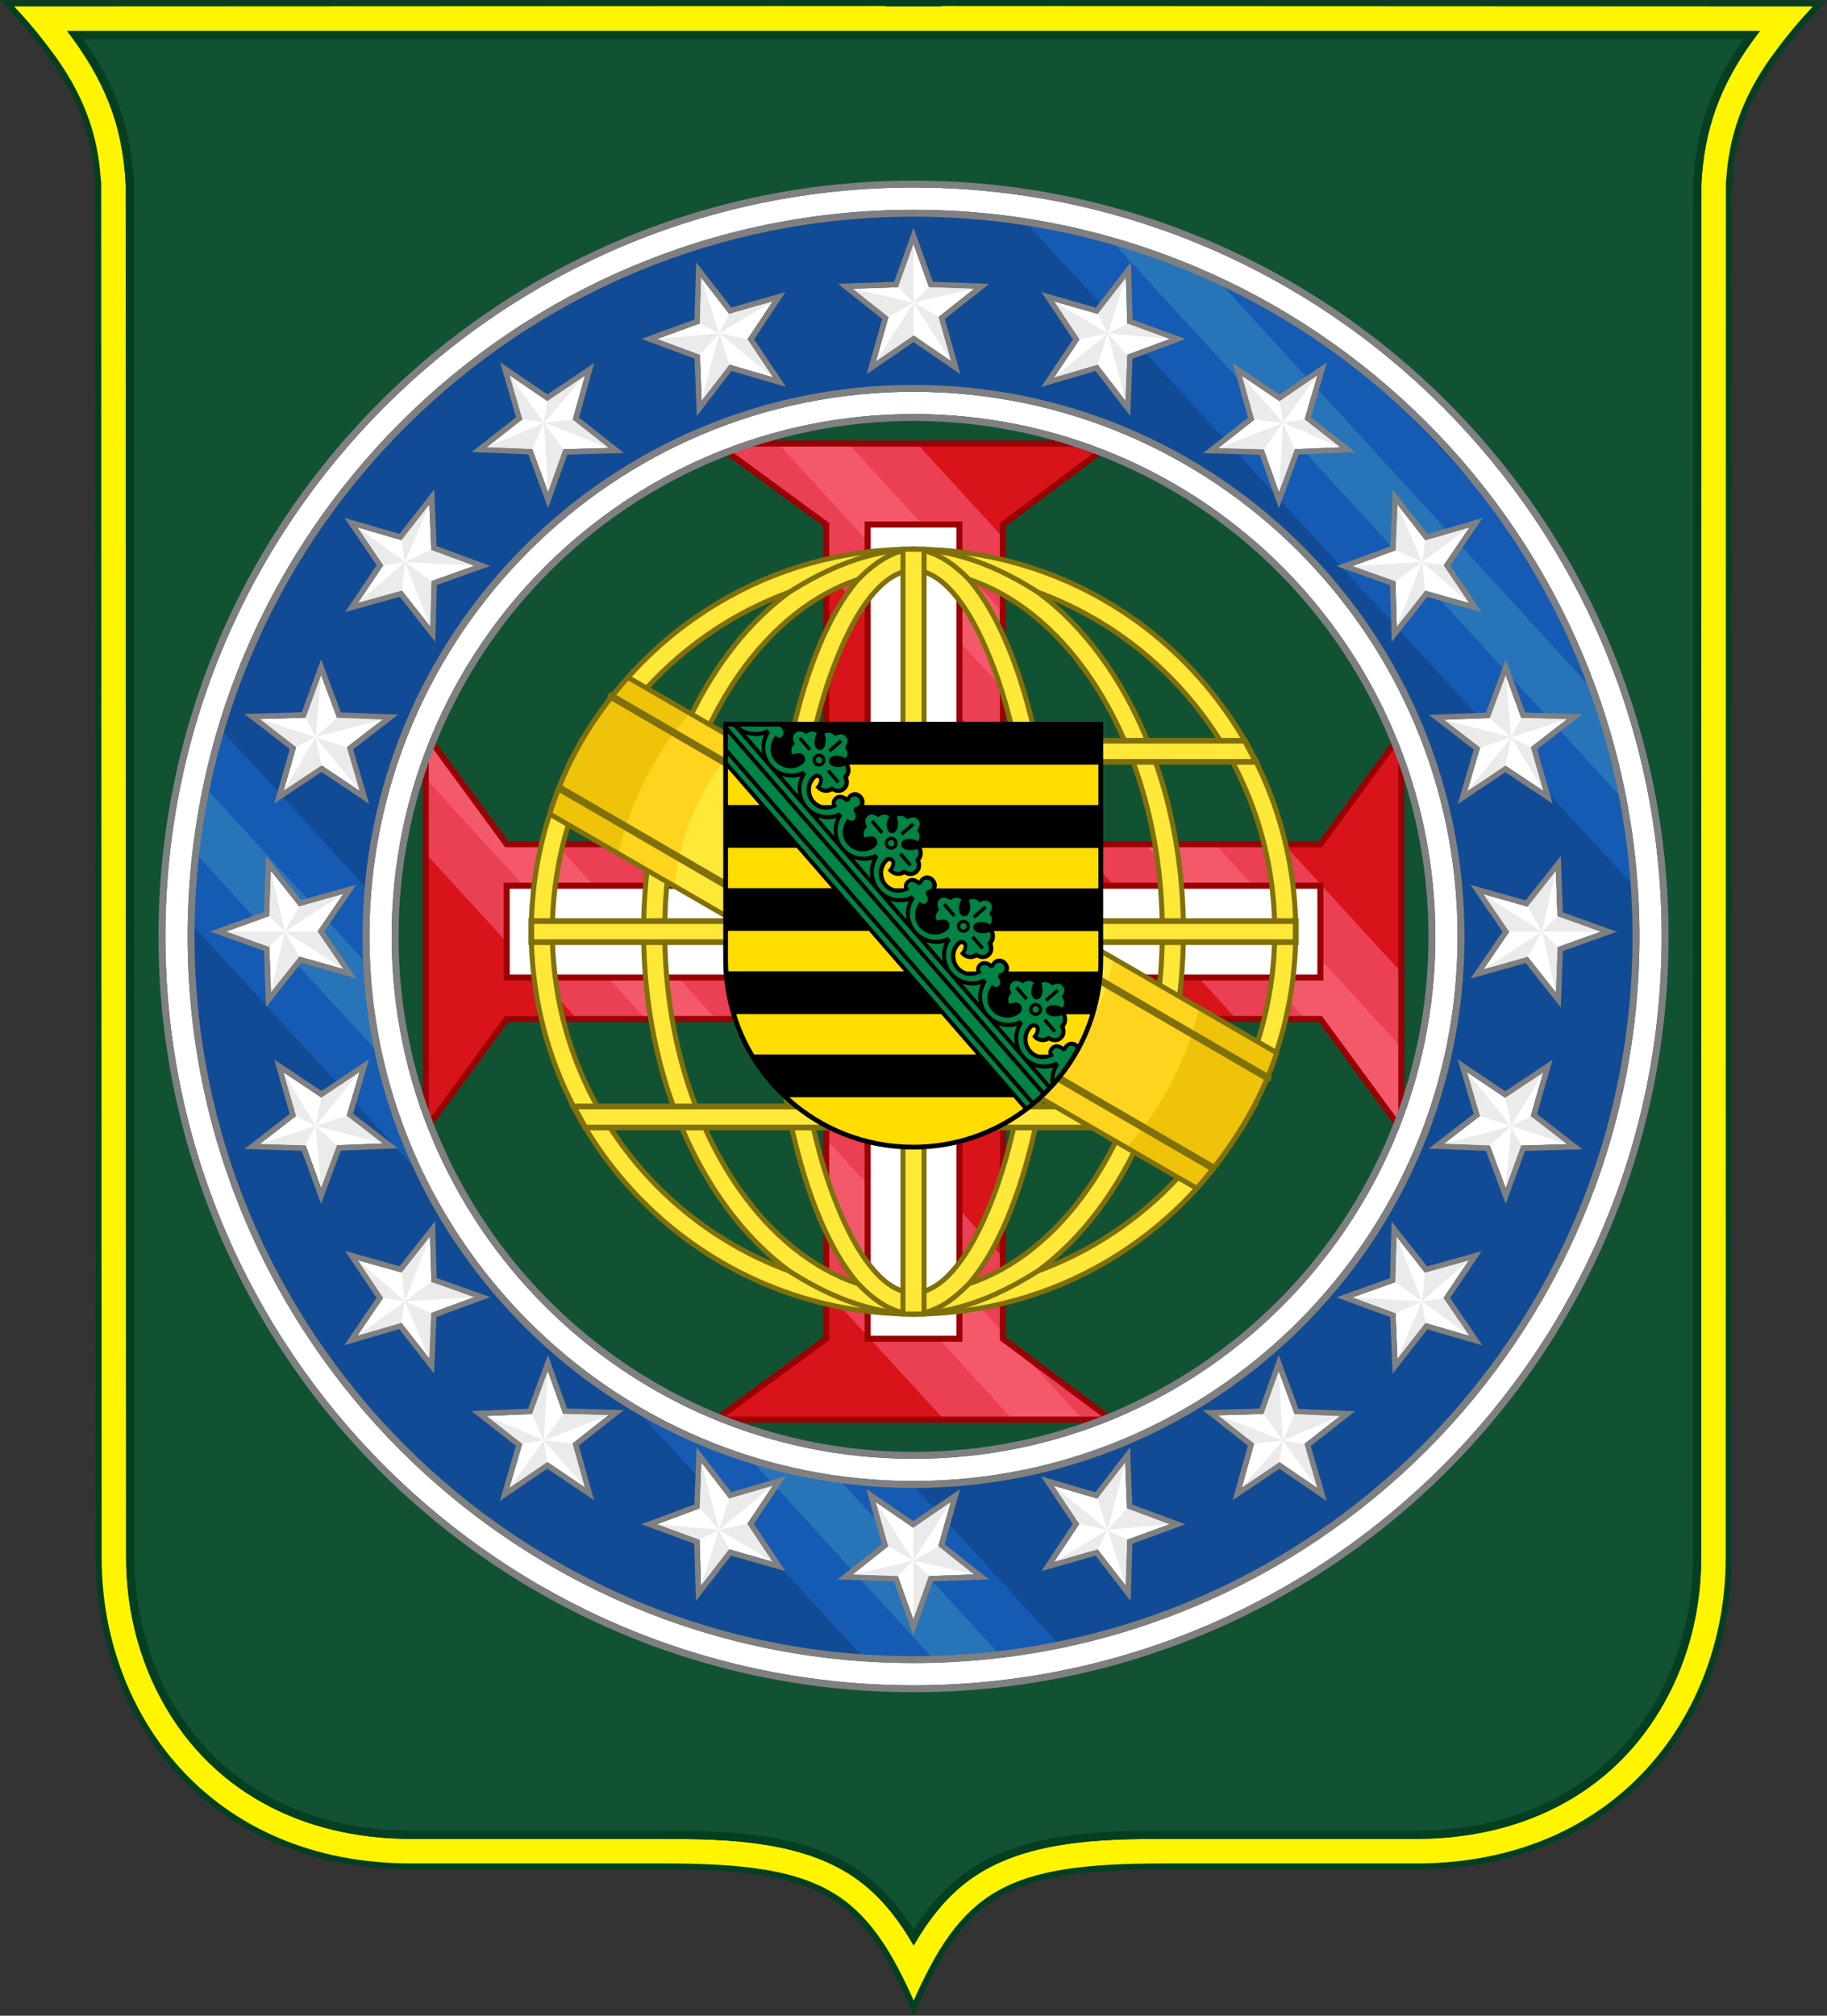 <?xml version="1.0" encoding="UTF-8" standalone="no"?>
<!-- Creator: CorelDRAW 2020 (64 Bit) -->

<svg
   xml:space="preserve"
   width="64.113mm"
   height="70.693mm"
   version="1.1"
   style="clip-rule:evenodd;fill-rule:evenodd;image-rendering:optimizeQuality;shape-rendering:geometricPrecision;text-rendering:geometricPrecision"
   viewBox="0 0 6411.291 7069.3"
   id="svg16763"
   sodipodi:docname="Brasão da Princesa Imperial.svg"
   inkscape:version="1.4 (86a8ad7, 2024-10-11)"
   xmlns:inkscape="http://www.inkscape.org/namespaces/inkscape"
   xmlns:sodipodi="http://sodipodi.sourceforge.net/DTD/sodipodi-0.dtd"
   xmlns="http://www.w3.org/2000/svg"
   xmlns:svg="http://www.w3.org/2000/svg"><rect x="0" y="0" width="6411.291" height="7069.3" fill="#333333" stroke="none"/><sodipodi:namedview
   id="namedview16765"
   pagecolor="#ffffff"
   bordercolor="#000000"
   borderopacity="0.25"
   inkscape:showpageshadow="2"
   inkscape:pageopacity="0.0"
   inkscape:pagecheckerboard="0"
   inkscape:deskcolor="#d1d1d1"
   inkscape:document-units="mm"
   showgrid="false"
   inkscape:zoom="1"
   inkscape:cx="-92"
   inkscape:cy="241.5"
   inkscape:window-width="1920"
   inkscape:window-height="1017"
   inkscape:window-x="-8"
   inkscape:window-y="-8"
   inkscape:window-maximized="1"
   inkscape:current-layer="Camada_x0020_1" />
 <defs
   id="defs1327">
  <style
   type="text/css"
   id="style1227">
   <![CDATA[
    .str11 {stroke:#003680;stroke-width:21.17;stroke-miterlimit:22.926}
    .str14 {stroke:#053F21;stroke-width:21.17;stroke-miterlimit:22.926}
    .str8 {stroke:#80700C;stroke-width:21.17;stroke-miterlimit:22.926}
    .str0 {stroke:#9A0003;stroke-width:21.17;stroke-miterlimit:22.926}
    .str16 {stroke:#A5366B;stroke-width:21.17;stroke-miterlimit:22.926}
    .str9 {stroke:gray;stroke-width:8.82;stroke-miterlimit:22.926}
    .str4 {stroke:#80700C;stroke-width:14.11;stroke-miterlimit:22.926}
    .str18 {stroke:#80700C;stroke-width:20;stroke-miterlimit:22.926}
    .str7 {stroke:#80700C;stroke-width:12.35;stroke-miterlimit:22.926}
    .str5 {stroke:gray;stroke-width:12.35;stroke-miterlimit:22.926}
    .str2 {stroke:#9A0003;stroke-width:12.35;stroke-miterlimit:22.926}
    .str17 {stroke:black;stroke-width:17.64;stroke-miterlimit:22.926}
    .str10 {stroke:#003680;stroke-width:17.64;stroke-miterlimit:22.926}
    .str3 {stroke:#80700C;stroke-width:17.64;stroke-miterlimit:22.926}
    .str6 {stroke:gray;stroke-width:17.64;stroke-miterlimit:22.926}
    .str1 {stroke:#9A0003;stroke-width:17.64;stroke-miterlimit:22.926}
    .str12 {stroke:#80700C;stroke-width:21.17;stroke-linejoin:round;stroke-miterlimit:22.926}
    .str15 {stroke:#A5366B;stroke-width:21.17;stroke-linejoin:round;stroke-miterlimit:22.926}
    .str13 {stroke:#80700C;stroke-width:21.17;stroke-linecap:round;stroke-linejoin:round;stroke-miterlimit:22.926}
    .fil2 {fill:none}
    .fil26 {fill:black}
    .fil18 {fill:#000001}
    .fil53 {fill:#00367E}
    .fil50 {fill:#017C3B}
    .fil72 {fill:#039E4D}
    .fil23 {fill:#053F21}
    .fil17 {fill:#08522B}
    .fil70 {fill:#085D2F}
    .fil61 {fill:#0C931A}
    .fil62 {fill:#0CB623}
    .fil25 {fill:#0F6036}
    .fil63 {fill:#0F721A}
    .fil64 {fill:#0F7C1A}
    .fil74 {fill:#114B95}
    .fil14 {fill:#115233}
    .fil12 {fill:#116236}
    .fil15 {fill:#11753F}
    .fil46 {fill:#165BB3}
    .fil57 {fill:#1A60A1}
    .fil16 {fill:#1C874F}
    .fil48 {fill:#2874B8}
    .fil54 {fill:#2D72B3}
    .fil49 {fill:#4882BA}
    .fil55 {fill:#5697D3}
    .fil41 {fill:#80700C}
    .fil75 {fill:gray}
    .fil33 {fill:#9A0003}
    .fil69 {fill:#A5366B}
    .fil65 {fill:#CD080F}
    .fil20 {fill:#CDB534}
    .fil71 {fill:#D4A503}
    .fil31 {fill:#D8131A}
    .fil6 {fill:#DBCDAE}
    .fil29 {fill:#DDBF52}
    .fil68 {fill:#E9A1C6}
    .fil34 {fill:#EB3F54}
    .fil4 {fill:#EBE2CD}
    .fil76 {fill:#EBEBEB}
    .fil56 {fill:#EBEDEF}
    .fil28 {fill:#EDC100}
    .fil36 {fill:#EFC30A}
    .fil8 {fill:#EFE4CF}
    .fil35 {fill:#F00C13}
    .fil67 {fill:#F0C6DD}
    .fil59 {fill:#F0DF3D}
    .fil58 {fill:#F0DF3F}
    .fil45 {fill:#F4596B}
    .fil51 {fill:#F7DD0C}
    .fil44 {fill:#F9C30A}
    .fil10 {fill:#F9D100}
    .fil0 {fill:#F9F6F0}
    .fil52 {fill:#FDFDFD}
    .fil66 {fill:#FF6B7C}
    .fil38 {fill:#FFD41F}
    .fil39 {fill:#FFE838}
    .fil30 {fill:#FFEB5D}
    .fil40 {fill:#FFED69}
    .fil73 {fill:#FFF500}
    .fil42 {fill:white}
    .fil47 {fill:#003680;fill-rule:nonzero}
    .fil22 {fill:#007B33;fill-rule:nonzero}
    .fil13 {fill:#053F21;fill-rule:nonzero}
    .fil24 {fill:#081C0C;fill-rule:nonzero}
    .fil19 {fill:#3D3D3D;fill-rule:nonzero}
    .fil3 {fill:#645246;fill-rule:nonzero}
    .fil21 {fill:#775D18;fill-rule:nonzero}
    .fil27 {fill:#796B18;fill-rule:nonzero}
    .fil11 {fill:#796B1A;fill-rule:nonzero}
    .fil37 {fill:#80700C;fill-rule:nonzero}
    .fil43 {fill:gray;fill-rule:nonzero}
    .fil32 {fill:#9A0003;fill-rule:nonzero}
    .fil7 {fill:#E6D7B8;fill-rule:nonzero}
    .fil9 {fill:#F0E8D8;fill-rule:nonzero}
    .fil5 {fill:#F5ECDA;fill-rule:nonzero}
    .fil1 {fill:#FAF2E3;fill-rule:nonzero}
    .fil60 {fill:url(#id31)}
   ]]>
  </style>
       <clipPath
   id="id0">
        <path
   d="m 16849.77,19468.02 c 0,0 -2202.37,3465.26 -3002.14,5029.79 -42,81.9 -112.07,262.02 -112.07,262.02 0,0 -14.78,18.31 44.11,-29.43 107.42,-88.04 344.03,-245.34 611,-219.57 180.41,17.48 401.44,121.2 604.91,165.74 548.62,121.27 950.23,-57.4 1327.17,-388.11 z"
   id="path1229" />
       </clipPath>
       <clipPath
   id="id1">
        <path
   d="m 15859.77,24585.66 c -84.74,-51.16 -228.41,-141.49 -296.01,-207.5 -137.61,-133.98 -291.08,-347.42 -374.47,-521.19 -61.86,-128.04 -129.78,-455.21 -129.78,-455.21 0,0 -201.62,316.14 -321.12,421.34 -122.02,107.22 -468.18,270.38 -468.18,270.38 0,0 225.48,-236.69 289.77,-358.83 88.19,-167.51 126.3,-422.63 178.54,-604.2 73.78,-256.55 1210.54,-2111.49 1210.54,-2111.49 l 647.3,766.84 -283.25,2499.26 c -144.32,126.6 -294.93,226.86 -453.34,300.6 z"
   id="path1232" />
       </clipPath>
       <clipPath
   id="id2">
        <path
   d="m 16124.45,24432.95 c -36.22,-18.47 -99.48,-51.69 -137,-78.69 -115.1,-83.06 -243.03,-225.55 -334.59,-333.9 -98.26,-116.38 -223.5,-279.52 -294.27,-414.14 -72.77,-139.16 -123.45,-312.55 -133.75,-469.06 -9.12,-135.54 50.02,-315.33 98.05,-442.92 61.84,-166.06 222.51,-537.25 222.51,-537.25 l 1042.76,-296.17 -275.05,2424.24 c -61.83,54.24 -124.96,102.51 -188.66,147.89 z"
   id="path1235" />
       </clipPath>
       <clipPath
   id="id3">
        <path
   d="m 4149.44,19467.95 c 0,0 2202.37,3465.26 3002.14,5029.79 42,81.9 112.07,262.02 112.07,262.02 0,0 14.79,18.31 -44.11,-29.43 -107.42,-88.04 -344.03,-245.34 -611,-219.57 -180.41,17.49 -401.44,121.2 -604.91,165.74 -548.62,121.27 -950.23,-57.4 -1327.17,-388.11 z"
   id="path1238" />
       </clipPath>
       <clipPath
   id="id4">
        <path
   d="m 5139.44,24585.59 c 84.74,-51.16 228.41,-141.49 296.01,-207.5 137.61,-133.98 291.09,-347.42 374.48,-521.19 61.85,-128.04 129.77,-455.21 129.77,-455.21 0,0 201.62,316.15 321.12,421.34 122.02,107.22 468.18,270.38 468.18,270.38 0,0 -225.48,-236.69 -289.76,-358.83 -88.19,-167.51 -126.31,-422.63 -178.55,-604.19 -73.78,-256.55 -1210.54,-2111.5 -1210.54,-2111.5 l -647.3,766.84 283.25,2499.26 c 144.32,126.6 294.93,226.87 453.34,300.6 z"
   id="path1241" />
       </clipPath>
       <clipPath
   id="id5">
        <path
   d="m 4874.76,24432.88 c 36.22,-18.47 99.48,-51.69 137,-78.68 115.1,-83.07 243.03,-225.56 334.59,-333.91 98.26,-116.38 223.5,-279.52 294.27,-414.14 72.78,-139.16 123.46,-312.55 133.76,-469.06 9.12,-135.53 -50.03,-315.33 -98.06,-442.91 -61.84,-166.07 -222.5,-537.26 -222.5,-537.26 l -1042.77,-296.17 275.05,2424.24 c 61.83,54.24 124.96,102.51 188.66,147.89 z"
   id="path1244" />
       </clipPath>
      <clipPath
   id="id6">
       <path
   d="m 9094.83,9413.29 -745.57,1175.96 c 0,0 -840.73,368.74 -1338.13,822.88 -107.53,98.16 -257.27,188.16 -367.19,251.01 -0.08,0 -3.47,2.41 -3.54,2.44 -29.18,16.72 -57.49,24.01 -78.48,37.54 -250.51,161.17 -1250.99,420.26 -1655.03,584.84 -1024.64,417.38 -1051.66,537.57 -1051.66,537.57 0,0 -1394.35,5938.8 -1404.2,6082.72 0,0 742.35,1048.18 1116.12,1542.93 504.88,668.33 681.22,1178.03 1338.35,1686.68 693.91,537.14 427.06,1157.72 1062.44,1766.93 617.61,592.14 1807.66,1206.98 2425.68,1798.67 343.42,328.79 614.73,518.07 1058.21,673.7 277.74,97.5 765.75,212.39 1054.15,212.39 288.37,0 776.41,-114.89 1054.1,-212.39 443.51,-155.63 714.82,-344.91 1058.21,-673.7 618.11,-591.63 1808.15,-1036.92 2425.71,-1629.02 635.37,-609.27 497.93,-1253.35 1191.78,-1790.51 657.1,-508.64 703.95,-907.72 1208.83,-1576 373.75,-494.77 1116.33,-1799.68 1116.33,-1799.68 -9.89,-143.93 -1404.22,-6082.72 -1404.22,-6082.72 0,0 -27.03,-120.22 -1051.68,-537.58 -404.01,-164.57 -1404.44,-423.65 -1655.01,-584.85 -20.98,-13.51 -49.28,-20.8 -78.42,-37.54 -0.15,0 -3.53,-2.4 -3.6,-2.42 -109.85,-62.88 -259.66,-152.88 -367.09,-251.03 -497.54,-454.13 -1404.39,-1044.09 -1404.39,-1044.09 l -609.99,-954.73 z"
   id="path1247" />
      </clipPath>
      <clipPath
   id="id7">
       <path
   d="m 7404.08,14860.85 c 562.2,-276.84 910.65,-383.83 1402.27,-765.06 9.13,-7.07 18.81,-14.26 28.87,-21.54 -25.51,-88.28 -41.99,-147.98 -41.99,-147.98 -1201.3,264.97 -1824.79,419.91 -3069.88,344.86 403.5,1152.55 501.39,1449.38 1475.19,2346.94 344.03,317.06 811.69,753.93 1240.34,954.06 639.4,298.55 1299.6,363 99.48,348.53 426.13,240.39 923.62,608.34 1345.84,793.24 347.52,152.15 828.35,343.46 1201.53,363.42 55.78,3 1018.22,-530.41 1251.29,-755.59 495.28,-478.33 1232.69,-1226.76 1526.12,-1839.93 252.19,-527.02 535.95,-2238.36 535.95,-2238.36 l -2239.28,-691.95 c 0,0 -156.04,881.29 -307.93,1267.52 365.11,84.59 848.56,238.06 1368.99,280.83 -796.99,719.3 -1474.1,-242.42 -1840.69,496.02 -249.17,502.13 -673.28,1737.8 -673.28,1737.8 0,0 -778.28,-1004.52 -1063.12,-1465.17 -973.85,-1574.85 -617.08,8.21 -2978.58,-784.82 0,0 547.69,-128.71 738.88,-222.85 z m 9589.1,6534.4 v 0 c -188.81,314.04 -362.67,583.24 -762.83,893 -693.9,537.18 -565.3,1189.78 -1191.83,1790.52 -626.49,600.65 -1807.57,1037.36 -2425.69,1629.01 -343.38,328.8 -614.7,518.08 -1058.2,673.75 -277.72,97.46 -765.7,212.36 -1054.1,212.36 -288.4,0 -776.45,-114.9 -1054.15,-212.36 -443.5,-155.67 -714.77,-344.95 -1058.18,-673.75 -618.08,-591.67 -1808.06,-1206.51 -2425.7,-1798.67 -443,-424.78 -543.78,-890.9 -799.36,-1316.31 l -6.88,-1.92 c -171.49,-47.63 -316.12,-290.72 -461.43,-528.1 -313.68,-244.11 -517.37,-488.56 -700.42,-750.83 l -601.9,-778.95 -162.64,-330.22 -613.28,-603.61 -115.39,-647.13 1328.08,-6144.48 2908.63,-721.29 2303.38,-2521.45 2870.41,204.43 2019.99,2419.26 3245.68,623.52 c 71.93,40.72 -56.55,73.48 10.74,341.57 157.52,627.74 508.98,1898.62 712.22,2942.1 215.43,1105.83 597.9,2155.96 547.36,3133.9 -666.11,273.7 -1164.44,806.35 -1771.13,1309.85 -278.48,292.21 -539.08,542.07 -648.1,579.63 -401.84,138.28 -937.68,534.28 -1358.79,600.88 -558.47,88.43 -1328.22,89 -1886.56,0 -570.51,-90.91 -1824.4,-598 -1824.4,-598 0,0 1177.87,-26.59 1679.27,-79.72 401.45,-42.58 951.32,-76.15 1326.8,-219.28 533.93,-203.67 1169.55,-646.86 1596.24,-1016.6 389.89,-337.83 715.99,-2038.19 742.78,-2180.89 l -375.32,-197.66 -700.83,23.59 578.66,-2755.41 -22.7,-39.74 c 0,0 -399.78,1458.92 -753.37,1995.9 -675.44,1026.01 -745.95,1021.03 -1683.4,1663.96 -1343.55,921.37 -1043.3,1496.28 -2160.98,1407.36 -231.95,-18.45 -541.62,-108.54 -764.6,-181.7 -262.71,-86.22 -597.37,-257.52 -837.45,-403.86 -384.33,-234.28 -879.7,-589.57 -1210.68,-908.66 -68.24,-65.78 -162.41,-177.7 -251.27,-288.89 -177.06,2.49 -339.3,-4.68 -462.61,-27.5 -541.74,-100.25 -1201.33,-463.08 -1665.58,-749.63 -939.4,-579.97 -1104.37,79.95 -602.4,817.78 276.41,406.43 885.67,747.74 1275.74,1056.29 292.32,231.2 647.48,599.3 992.24,749.59 472.87,206.15 1700.97,306.64 1700.97,306.64 0,0 -856.75,284.69 -1240.27,306.61 -481.8,27.67 -1130.23,-78.22 -1594.69,-204.39 -403.04,-109.53 -920.11,-332.46 -1275.72,-545.22 -423.03,-253.02 -914.23,-1051.17 -914.23,-1051.17 0,0 -1085.44,498.09 -1102.97,1079.73 -12.9,429.45 701.26,1120.65 808.49,1342.94 231.13,479.06 792.48,732.8 1251.84,1022.3 461.17,290.65 1010.14,247.02 1547.47,366.13 260.82,57.89 1300.99,-364.45 1300.99,-364.45 0,0 -305.54,446.31 -925.92,609.93 -352.73,92.99 -587.7,167.78 -776.78,195.98 55.7,33.14 113.34,67.78 173.4,104.2 324.61,196.91 571.69,509.79 817.79,803.73 430.89,514.69 658.24,1051.77 1141.08,1514.89 341.39,327.47 758.06,525.16 1198.09,684.38 362.08,131.01 761.85,216.88 1141.08,156.82 428.91,-67.89 844.56,-283.66 1179.11,-568.51 615.94,-524.3 952.53,-1242.47 1407.34,-1787.58 454.86,-545.11 803.16,-952.19 1274.26,-1293.79 471.03,-341.6 1181.85,-500.25 1502.37,-645.59 325.95,-147.76 584.67,-372.86 815.51,-606.98 76.48,-121.91 242.85,-358.44 350.72,-501.24 l 16.65,-20.67 c 0,0 740.08,-455.72 470.46,-282.29 -232.81,149.53 -526.44,452.82 -736.63,703.31 -83.53,99.53 -129.92,171.96 -196.48,282.65 z"
   id="path1250" />
      </clipPath>
      <clipPath
   id="id8">
       <path
   d="m 4940.25,13109.14 c 551.42,5.64 1148.69,-215.84 1724.1,-292.49 550.4,-73.36 1280.39,-278.76 1777.52,-521.43 443.2,-216.35 975.96,-616.16 1325.57,-955.91 236.45,-229.84 662.79,-869.04 662.79,-869.04 0,0 513.56,641.45 783.28,869.04 455.91,384.71 1130.91,838.79 1687.08,1071.76 551.94,231.22 1352.61,937.28 1953.24,1061.98 -58.46,444.51 -167.75,1299.59 -196.72,1693.23 -30.26,410.92 -396.55,1260.94 -560.08,1641.67 -157.45,366.37 -1434.45,1566.09 -1434.45,1566.09 0,0 1432.93,-976 1653.57,-1272.95 204.13,-274.78 496.96,-915.34 638.13,-1224.46 149.85,-328.21 836.87,-2044.34 1127.27,-2771.91 122.89,-66.41 201.56,-114.66 201.56,-114.66 0,0 -301.56,1797.86 -502.48,2672.75 -95.03,413.3 -316.27,1140.06 -316.27,1140.06 0,0 308.82,-31.42 584.12,51.53 202.39,61.06 376.3,237.1 448.49,262.01 102.14,35.36 236.73,-12.59 348.59,48.69 -129.27,532.94 -347.02,1351.97 -608.2,2020.98 -193.51,495.88 -535.83,955.21 -663.83,1073.67 -308.66,285.68 -766.02,664.92 -1152.66,842.24 -372.11,170.75 -2156.09,239.23 -2156.09,239.23 0,0 1743.87,197.98 2114.58,119.59 342.97,-72.53 1006.65,-359.72 1326.82,-498.37 305,-132.07 1188.88,-1595.91 1686.67,-2453.31 l 29.54,-50.96 c 316.42,297.18 728.18,508.29 990.98,466.15 51.75,-8.28 48.62,-75.36 55.14,-103.18 8.86,-37.39 17.18,-41.21 27.33,-91.74 20.15,-99.84 100.73,-207.37 0,-339.11 l -1332.57,-6639.7 -2746.17,-491.31 -3997.38,-2012.14 -3829.05,1996.85 -2754.51,552.85 -1392.33,6642.42 142.96,618.69 c 0,0 743.11,-537.7 1047.37,-854.5 94.72,-98.6 184.65,-321.52 258.21,-552.08 19.33,-7.24 44.3,1.7 78.38,38.39 336.95,362.62 726.86,779.86 895.9,951.83 632.81,643.97 1189.8,1226.7 2140.59,1339.38 143,16.94 738.73,228.53 -163.38,-228.6 -847.57,-429.47 -1371.36,-934.36 -1781.03,-1830.69 -105.06,-229.92 -348.79,-894.16 -471.78,-1239 190.4,-113.41 296.79,-348.1 919.52,-361.97 -149.39,-837.16 -483.43,-2200.12 -570.32,-3211.57 z m 7078.19,1552.16 v 0 c 307.05,224.62 1202.43,438.54 1202.43,438.54 0,0 -1306.64,42.19 -1782.95,-199.33 -1645.74,-834.75 -1127.98,-1100.01 -1818.45,-568.92 -544.6,418.87 -631.15,577.89 -1415.58,748.29 -1396.54,303.25 -9.06,-155.7 504.99,-596.29 794.34,-680.86 1442.14,-1569.8 1552.51,-1488.74 371.35,272.8 833.53,990.99 1757.05,1666.45 z"
   id="path1253" />
      </clipPath>
       <clipPath
   id="id9">
        <path
   d="m 17847.41,17310.11 c 0,0 -1966.88,3430.73 -2465.19,5115.65 -26.22,88.25 -61.96,278.15 -61.96,278.15 97.7,-75.29 211.06,-330.84 598.13,-365.24 180.56,-15.97 567.33,72.5 775.57,78.92 495.05,16.13 831.21,-231.07 1041.79,-666.89 l 65.45,-2595.48 z"
   id="path1256" />
       </clipPath>
       <clipPath
   id="id10">
        <path
   d="m 17718.62,21756.36 c -75.17,155.85 -178.39,297.96 -298.25,402.14 0,0 -262.62,-92.11 -373.31,-166.01 -159.89,-106.39 -350,-287.97 -463.95,-443.42 -84.33,-114.49 -211.28,-423.61 -211.28,-423.61 0,0 -140.04,347.83 -238.13,473.24 -100.21,127.86 -410.47,351.89 -410.47,351.89 0,0 297.96,-861.98 338.67,-993.83 55.87,-180.91 1649.34,-3056.55 1649.34,-3056.55 l 5.74,482.64 -716.91,1795.94 z"
   id="path1259" />
       </clipPath>
       <clipPath
   id="id11">
        <path
   d="m 17745.85,20482.71 -27.23,1273.65 c -30.1,64.11 -67.44,126.32 -107.5,185.55 -345.78,-96.9 -689.19,-394.01 -907.75,-670.46 -331.35,-421.03 -269.52,-554.6 -53.26,-1003.24 320.59,-665.12 971.9,-1952.61 1063.16,-2155.04 z"
   id="path1262" />
       </clipPath>
       <clipPath
   id="id12">
        <path
   d="m 18268.49,15404.54 c 0,0 -436.14,3441.56 -1506.98,4871 -56.14,74.7 -156.82,242.68 -156.82,242.68 0,0 -18.19,15.98 48.78,-22.34 122.81,-70.23 385.14,-188.26 646.69,-119.31 176.3,46.59 510.7,263.09 705.47,340.7 306.9,122.18 535.93,131.47 753.51,71.52 204.96,-57.43 469.55,-282.42 470.4,-301.99 z"
   id="path1265" />
       </clipPath>
       <clipPath
   id="id13">
        <path
   d="m 17739.87,18411.33 204.55,83.39 846.69,-202.11 398.18,2217.61 c -6.24,8.6 -236.53,208.84 -441.47,266.28 -149.14,41.07 -420.84,-154.61 -515.95,-241.89 -142.47,-130.96 -301.7,-340.11 -390.22,-512 -65.26,-126.91 -141.21,-454.48 -141.21,-454.48 0,0 -196.78,326.02 -315.37,436.13 -700.52,650.62 103.96,-658.34 260.92,-1275.73 30.97,-121.17 84.41,-321.05 93.88,-317.2 z"
   id="path1268" />
       </clipPath>
       <clipPath
   id="id14">
        <path
   d="m 17838.94,17786.11 -7.48,-86.6 37.05,9.6 164.9,-429.2 -65.19,455.06 964.16,249.99 281.7,2499.64 c -54.42,70.76 -227.26,139.12 -291.52,115.57 -133.4,-49.87 -295.25,-154.3 -412.67,-234.63 -125.6,-86.7 -289.74,-211.4 -393.82,-323.8 -106.36,-115.26 -200.26,-270.07 -249.88,-419.26 -43.11,-129.35 -30.82,-319.86 -16.2,-456.63 18.57,-177.9 -11.05,-1379.74 -11.05,-1379.74 z"
   id="path1271" />
       </clipPath>
       <clipPath
   id="id15">
        <path
   d="m 17752.43,13217.96 c 0,0 -145.99,4103.3 -44.04,5857.43 5.21,91.89 22.48,253.95 28.52,361.95 74.24,-223.37 259.45,-538.79 446.44,-625.53 164.51,-76.21 469.33,-263.49 667.42,-328.02 346.07,-111.97 741.12,-523.62 869.54,-851.53 z"
   id="path1274" />
       </clipPath>
       <clipPath
   id="id16">
        <path
   d="m 19703.29,17620.37 c -51.65,109.51 -69.83,132.41 -122.67,234.54 -3.36,6.49 -5.43,12.34 -10.19,19.67 -51.41,79.19 -133.11,170.92 -198.55,238.84 0,0 -114.67,22.35 -243.88,-9.68 -186.47,-45.91 -426.85,-152.4 -586.7,-260.05 -118.15,-79.13 -342.3,-326.97 -342.3,-326.97 0,0 -13.92,374.73 -63.77,525.94 -471.51,1426.87 -365.13,-1970.95 -373.31,-2208.33 -8.77,-254.42 -91.44,-328.63 -99.26,-446.93 l 1066.3,-34.33 z"
   id="path1277" />
       </clipPath>
       <clipPath
   id="id17">
        <path
   d="m 19568.49,17877.54 c 0,0 -24.59,-2.98 -87.15,-8.81 -141.31,-13.4 -323.74,-71.56 -457.55,-118.69 -50.96,-17.95 -107.85,-39.3 -165.8,-62.93 l -503.36,-308.39 c -55.57,-54.34 -105.96,-113.44 -146.92,-173.82 -76.48,-112.3 -116.45,-297.31 -139.6,-431.65 -30.71,-174.56 -79.96,-576.03 -79.96,-576.03 0,0 -83.97,56.43 -125.09,68.66 -48.67,14.52 -137.1,10.82 -168.86,10.7 l 3.19,-319.01 -45.12,-579.46 1127.69,-8.16 923.33,2250.42 c -1.14,46.25 -98.29,210.04 -134.8,257.17 z"
   id="path1280" />
       </clipPath>
       <clipPath
   id="id18">
        <path
   d="m 18182.89,16691.46 c 0,0 -16.92,-243.08 -22.05,-339.13 -12.54,-244.14 9.68,-814.8 9.68,-814.8 l 5.15,-18.89 394.51,-74.91 c 0,0 145.17,281.33 147.4,447.15 0,38.91 -12.48,92.67 -33.57,125.76 -31.87,49.19 -106.46,85.27 -150.82,122.99 -68.36,57.18 -136.68,118.38 -187.88,191.03 -66.26,94.7 -119.61,234.89 -162.42,360.8 z"
   id="path1283" />
       </clipPath>
       <clipPath
   id="id19">
        <path
   d="m 18580.93,15488.43 c 52.2,136.54 101.74,236.08 120.23,372.43 -401.31,12.19 -428.65,176.83 -523.74,514.77 -15.85,-233.42 -4.95,-457.15 0.52,-690.95 l 401.88,-215.18 z"
   id="path1286" />
       </clipPath>
       <clipPath
   id="id20">
        <path
   d="m 3151.8,17310.04 c 0,0 1966.88,3430.73 2465.19,5115.65 26.22,88.25 61.97,278.16 61.97,278.16 -97.71,-75.3 -211.07,-330.85 -598.14,-365.25 -180.56,-15.96 -567.33,72.5 -775.57,78.92 -495.05,16.13 -831.2,-231.07 -1041.79,-666.89 l -65.45,-2595.48 z"
   id="path1289" />
       </clipPath>
       <clipPath
   id="id21">
        <path
   d="m 3280.59,21756.29 c 75.17,155.85 178.4,297.96 298.26,402.14 0,0 262.61,-92.11 373.31,-166.01 159.88,-106.39 349.99,-287.97 463.94,-443.42 84.33,-114.49 211.29,-423.61 211.29,-423.61 0,0 140.03,347.83 238.13,473.24 100.2,127.86 410.46,351.89 410.46,351.89 0,0 -297.96,-861.98 -338.66,-993.83 -55.88,-180.91 -1649.35,-3056.55 -1649.35,-3056.55 l -5.74,482.64 716.92,1795.94 z"
   id="path1292" />
       </clipPath>
       <clipPath
   id="id22">
        <path
   d="m 3253.36,20482.64 27.23,1273.65 c 30.1,64.11 67.44,126.32 107.5,185.55 345.78,-96.9 689.19,-394.01 907.75,-670.46 331.35,-421.03 269.52,-554.6 53.26,-1003.24 -320.59,-665.12 -971.9,-1952.61 -1063.16,-2155.04 z"
   id="path1295" />
       </clipPath>
       <clipPath
   id="id23">
        <path
   d="m 2730.72,15404.48 c 0,0 436.14,3441.55 1506.98,4870.99 56.14,74.71 156.82,242.68 156.82,242.68 0,0 18.19,15.98 -48.78,-22.34 -122.81,-70.23 -385.14,-188.26 -646.69,-119.31 -176.3,46.59 -510.7,263.09 -705.47,340.7 -306.9,122.18 -535.92,131.47 -753.51,71.52 -204.96,-57.43 -469.55,-282.42 -470.4,-301.99 z"
   id="path1298" />
       </clipPath>
       <clipPath
   id="id24">
        <path
   d="m 3259.34,18411.27 -204.55,83.39 -846.69,-202.12 -398.17,2217.61 c 6.24,8.6 236.52,208.84 441.46,266.28 149.14,41.08 420.85,-154.6 515.95,-241.89 142.48,-130.96 301.7,-340.1 390.22,-512 65.26,-126.91 141.22,-454.48 141.22,-454.48 0,0 196.77,326.02 315.36,436.13 700.52,650.62 -103.95,-658.33 -260.91,-1275.73 -30.97,-121.17 -84.42,-321.05 -93.89,-317.19 z"
   id="path1301" />
       </clipPath>
       <clipPath
   id="id25">
        <path
   d="m 3160.28,17786.04 7.47,-86.6 -37.05,9.6 -164.9,-429.2 65.19,455.06 -964.16,249.99 -281.7,2499.64 c 54.42,70.76 227.26,139.12 291.52,115.57 133.4,-49.87 295.26,-154.3 412.67,-234.63 125.6,-86.7 289.75,-211.4 393.82,-323.8 106.36,-115.26 200.26,-270.07 249.88,-419.25 43.11,-129.36 30.82,-319.86 16.2,-456.64 -18.57,-177.9 11.06,-1379.74 11.06,-1379.74 z"
   id="path1304" />
       </clipPath>
       <clipPath
   id="id26">
        <path
   d="m 3246.78,13217.89 c 0,0 145.99,4103.31 44.04,5857.43 -5.21,91.89 -22.48,253.95 -28.51,361.95 -74.25,-223.37 -259.46,-538.79 -446.45,-625.52 -164.51,-76.22 -469.33,-263.49 -667.42,-328.03 -346.07,-111.97 -741.12,-523.61 -869.54,-851.53 z"
   id="path1307" />
       </clipPath>
       <clipPath
   id="id27">
        <path
   d="m 1295.92,17620.3 c 51.65,109.51 69.83,132.41 122.67,234.54 3.36,6.49 5.44,12.34 10.19,19.67 51.41,79.19 133.11,170.92 198.55,238.84 0,0 114.68,22.36 243.88,-9.68 186.47,-45.91 426.85,-152.4 586.71,-260.05 118.14,-79.12 342.3,-326.96 342.3,-326.96 0,0 13.92,374.72 63.76,525.93 471.51,1426.87 365.13,-1970.95 373.31,-2208.32 8.78,-254.43 91.44,-328.64 99.26,-446.94 L 2270.25,15353 Z"
   id="path1310" />
       </clipPath>
       <clipPath
   id="id28">
        <path
   d="m 1430.72,17877.47 c 0,0 24.59,-2.98 87.15,-8.81 141.31,-13.4 323.74,-71.56 457.55,-118.69 50.96,-17.95 107.86,-39.29 165.8,-62.93 l 503.36,-308.39 c 55.57,-54.34 105.96,-113.44 146.93,-173.82 76.47,-112.3 116.44,-297.31 139.59,-431.65 30.71,-174.56 79.96,-576.03 79.96,-576.03 0,0 83.97,56.43 125.09,68.66 48.68,14.53 137.1,10.82 168.87,10.7 l -3.2,-319.01 45.12,-579.45 -1127.69,-8.17 -923.33,2250.42 c 1.14,46.25 98.29,210.04 134.8,257.17 z"
   id="path1313" />
       </clipPath>
       <clipPath
   id="id29">
        <path
   d="m 2816.32,16691.39 c 0,0 16.92,-243.08 22.05,-339.13 12.54,-244.14 -9.68,-814.8 -9.68,-814.8 l -5.14,-18.88 -394.52,-74.92 c 0,0 -145.16,281.33 -147.4,447.15 0,38.92 12.48,92.67 33.58,125.76 31.86,49.19 106.46,85.27 150.81,122.99 68.36,57.18 136.68,118.38 187.88,191.03 66.26,94.71 119.61,234.89 162.42,360.8 z"
   id="path1316" />
       </clipPath>
       <clipPath
   id="id30">
        <path
   d="m 2418.28,15488.36 c -52.2,136.54 -101.74,236.09 -120.23,372.43 401.31,12.19 428.65,176.84 523.74,514.77 15.85,-233.42 4.95,-457.15 -0.52,-690.94 l -401.88,-215.19 z"
   id="path1319" />
       </clipPath>
  <linearGradient
   id="id31"
   gradientUnits="userSpaceOnUse"
   x1="3719.32"
   y1="11470.35"
   x2="4356.02"
   y2="11620.41">
   <stop
   offset="0"
   style="stop-opacity:1; stop-color:#F0D100"
   id="stop1322" />
   <stop
   offset="1"
   style="stop-opacity:1; stop-color:#EFCA00"
   id="stop1324" />
  </linearGradient>
 <clipPath
   clipPathUnits="userSpaceOnUse"
   id="clipPath10185-0-1-3"><path
     id="path10187-4-8-9"
     d="m 585.113,383.686 c -3.964,5.34 1.255,9.54 22.691,12.407 -9.783,-3.998 -10.921,-8.148 -4.18,-12.682 3.454,-0.092 6.91,-0.185 10.368,-0.278 3.459,-0.081 6.915,-0.161 10.369,-0.243 7.156,4.308 5.972,8.629 -4.364,13.254 23.212,-4.039 28.731,-8.628 24.354,-13.944 14.179,-0.469 9.566,-0.161 18.396,-0.692 15.577,8.362 -18.563,12.61 -45.327,15.721 l -0.169,0.067 -0.525,0.013 -0.925,0.108 0.155,0.138 -0.86,-0.056 -0.854,0.099 0.148,-0.145 -0.933,-0.061 -2.009,0.05 c -0.223,-0.075 -0.443,-0.151 -0.659,-0.226 -26.551,-1.761 -58.854,-4.387 -44.083,-13.298 8.845,0.088 4.222,0.012 18.407,-0.231 z m 98.055,-3.356 c 4.244,3.458 0.945,6.907 -11.392,9.847 -11.959,2.85 -32.566,5.219 -53.306,6.938 0.831,0.154 -4.036,0.634 -3.206,0.788 60.148,-4.364 98.893,-12.023 76.085,-18.174 -5.119,0.327 -3.064,0.275 -8.181,0.601 z m -139.155,3.492 c -4.065,3.667 -0.598,6.945 11.872,9.263 12.087,2.247 32.788,3.579 53.587,4.256 -0.823,0.195 4.063,0.43 3.241,0.626 -60.292,-1.342 -99.372,-7.048 -76.902,-14.335 5.129,0.069 3.073,0.121 8.201,0.19 z"
     inkscape:connector-curvature="0"
     style="display:inline;fill:#d1b948;fill-opacity:1;stroke:#806600;stroke-width:0.146;stroke-miterlimit:4;stroke-dasharray:none;stroke-opacity:1" /></clipPath><clipPath
   clipPathUnits="userSpaceOnUse"
   id="clipPath14596-3-6-2"><g
     style="display:inline"
     id="g14598-5-76-5"
     transform="matrix(0.734,0,0,0.179,-121.565,398.65)"><path
       id="path14600-3-1-5"
       d="m 840.999,257.313 c 4.153,-0.859 8.446,-0.485 12.664,-0.637 -4.277,-55.996 5.925,-103.842 40.94,-140.534 -49.766,27.42 -65.577,95.848 -53.604,141.171 z"
       inkscape:connector-curvature="0"
       style="fill:#ffe281;fill-opacity:1;stroke:#9c8219;stroke-width:0.544;stroke-miterlimit:4;stroke-dasharray:none;stroke-opacity:1" /><path
       id="path14602-1-39-6"
       d="m 902.385,112.068 h -2.347 -2.348 c -10.478,49.961 -12.21,98.726 -6.042,149.909 2.796,0.057 5.592,0.125 8.39,0.183 2.797,-0.058 5.593,-0.126 8.388,-0.183 6.168,-51.183 4.438,-99.948 -6.041,-149.909 z"
       inkscape:connector-curvature="0"
       style="fill:#ffe281;fill-opacity:1;stroke:#9c8219;stroke-width:0.544;stroke-miterlimit:4;stroke-dasharray:none;stroke-opacity:1" /><path
       id="path14604-5-85-1"
       d="m 957.445,258.713 c -4.153,-0.859 -8.446,-0.485 -12.664,-0.637 4.277,-55.996 -5.925,-103.842 -40.94,-140.534 49.766,27.42 65.577,95.848 53.604,141.171 z"
       inkscape:connector-curvature="0"
       style="fill:#ffe281;fill-opacity:1;stroke:#9c8219;stroke-width:0.544;stroke-miterlimit:4;stroke-dasharray:none;stroke-opacity:1" /><path
       id="path14606-8-8-7"
       d="m 998.981,273.4 c 5.445,-37.562 1.012,-73.021 -15.246,-100.742 -15.758,-26.87 -42.83,-46.384 -70.052,-59.008 0.521,-0.884 -0.681,-2.21 -1.952,-3.555 72.522,31.556 118.043,97.862 91.745,164.953 -0.859,-0.409 -2.054,-0.888 -4.496,-1.647 z"
       inkscape:connector-curvature="0"
       style="fill:#ffe281;fill-opacity:1;stroke:#9c8219;stroke-width:0.544;stroke-miterlimit:4;stroke-dasharray:none;stroke-opacity:1" /><path
       id="path14608-0-4-8"
       d="m 802.082,273.4 c -5.445,-37.562 -1.012,-73.021 15.246,-100.742 15.759,-26.87 42.829,-46.384 70.052,-59.008 -0.521,-0.884 0.68,-2.21 1.952,-3.555 -72.523,31.556 -118.044,97.862 -91.747,164.953 0.86,-0.409 2.054,-0.888 4.496,-1.647 z"
       inkscape:connector-curvature="0"
       style="fill:#ffe281;fill-opacity:1;stroke:#806600;stroke-width:0.544;stroke-miterlimit:4;stroke-dasharray:none;stroke-opacity:1" /></g></clipPath><linearGradient
   id="linearGradient13467-3-4-3"><stop
     style="stop-color:#e8e8e8;stop-opacity:1;"
     offset="0"
     id="stop13469-5-2-6" /><stop
     id="stop13675-6-9-9"
     offset="0.5"
     style="stop-color:#efefef;stop-opacity:1;" /><stop
     style="stop-color:#acacac;stop-opacity:0.708;"
     offset="1"
     id="stop13471-2-6-4" /></linearGradient><clipPath
   clipPathUnits="userSpaceOnUse"
   id="clipPath278439-12-3"><path
     inkscape:connector-curvature="0"
     sodipodi:nodetypes="cccccccccccccc"
     style="display:inline;fill:#f6e078;fill-opacity:1;stroke:#806600;stroke-width:1;stroke-miterlimit:4;stroke-dasharray:none;stroke-opacity:1"
     d="m -358.313,302.553 c 5.163,5.051 8.095,11.324 8.994,17.097 -8.723,-1.07 -14.49,-6.583 -16.956,-9.105 v 23.147 c 5.074,-5.015 10.883,-7.901 16.674,-8.825 -0.938,5.699 -3.857,25.944 -8.96,30.936 9.338,-5.469 16.636,-3.619 23.481,0.066 -2.556,-2.417 -7.952,-22.412 -9.072,-30.936 5.66,0.987 11.474,3.72 16.445,8.634 v -23.52 c -2.432,2.487 -7.834,8.36 -16.338,9.553 1.046,-8.649 6.959,-14.611 9.536,-17.048 h -23.804 v -1.2e-4 z"
     id="path278441-6-0" /></clipPath>
   
   
   
   
   
   
   
   
  <clipPath
   clipPathUnits="userSpaceOnUse"
   id="a"><path
     d="M 299.985,675 C 134.309,675 0,540.75 0,375 v -375 h 600 v 375 C 600,540.75 465.675,675 300,675"
     fill="#0000ff"
     fill-rule="evenodd"
     stroke-width="1.5"
     id="path1" /></clipPath></defs>
 <g
   id="Camada_x0020_1"
   inkscape:label="Camada 1"
   inkscape:groupmode="layer"
   transform="translate(-7291.291,-15240.452)">
  
 <path
   class="fil73 str14"
   d="m 10503.41,15252.52 h -12.95 l 6.4,-1.44 -3180.62,1.44 c 70.9,73.32 117.35,132.58 159.92,190.52 117.86,163.68 153.17,308.59 159.32,446.81 l 0.31,-0.05 1.61,4815.31 c 0.23,548.87 382.85,1081.23 1097.05,1081.23 h 886.04 c 549.41,0.05 700.81,89.37 877.02,496.75 176.22,-407.38 327.6,-496.7 877.03,-496.75 h 886.02 c 714.23,0 1096.82,-532.36 1097.07,-1081.23 l 0.64,-4815.28 0.14,0.02 c 6.15,-138.22 41.44,-283.13 159.31,-446.81 42.58,-57.94 89,-117.2 159.91,-190.52 l -3180.61,-1.44 z"
   id="path16473" /><g
   id="_2766258549008">
    <path
   class="fil14"
   d="m 7526.69,15349.11 c 127.61,167.06 195.65,325.95 205.47,538.5 l 0.12,-0.03 1.7,4817.5 c 0.06,161.97 36.46,324.03 109.38,468.92 174.85,347.31 509.61,515.76 891.09,515.76 h 886.04 c 223.31,0 494.4,6.64 681.82,144.31 82.41,60.5 144.47,141.55 195.18,229.71 50.74,-88.16 112.83,-169.21 195.22,-229.72 187.41,-137.66 458.51,-144.3 681.83,-144.3 h 886.02 c 381.72,0 716.67,-168.65 891.42,-516.28 72.76,-144.74 109.02,-306.61 109.06,-468.39 l 0.68,-4817.59 c 8.86,-190.8 65.94,-346.64 177.75,-501.09 9.13,-12.62 18.35,-25.04 27.72,-37.3 z m 5735.03,538.5 v 0 -0.11 z"
   id="path16475" />
    <path
   class="fil23"
   d="m 7583.91,15378.14 c 48.99,69.72 87.85,139.12 116.68,212.61 31.46,80.25 50.87,165.15 58.31,260.28 l 2.31,-0.58 v 37.13 l 1.7,4817.5 c 0.01,79.3 9.11,158.87 27.2,236.46 17.72,76.01 44.09,149.84 79.12,219.42 82.39,163.66 201.4,286.34 344.33,369.05 151.35,87.59 329.96,130.71 520.89,130.71 h 886.04 c 112.46,0 237.17,1.69 358.91,20.99 123.22,19.5 242.14,57.08 340.06,128.99 43.26,31.77 81.11,68.84 114.66,109.38 22.88,27.64 43.89,57.12 63.37,87.81 19.51,-30.69 40.53,-60.17 63.4,-87.83 33.55,-40.52 71.42,-77.58 114.68,-109.37 97.9,-71.9 216.81,-109.48 340.06,-128.98 121.74,-19.3 246.43,-20.99 358.91,-20.99 h 886.02 c 191.05,0 369.79,-43.19 521.18,-130.87 143.07,-82.86 262.09,-205.6 344.37,-369.3 34.91,-69.43 61.21,-143.24 78.93,-219.29 18.04,-77.48 27.08,-156.96 27.08,-236.17 l 0.66,-4817.48 h -0.1 v -0.11 h 0.1 v -1.25 c 4.56,-98.53 21.6,-188 51.86,-272.67 29.18,-81.59 70.64,-158.81 125.07,-235.44 z m -57.22,-29.03 v 0 c 127.61,167.06 195.65,325.95 205.47,538.5 l 0.12,-0.03 1.7,4817.5 c 0.06,161.97 36.46,324.03 109.38,468.92 174.85,347.31 509.61,515.76 891.09,515.76 h 886.04 c 223.31,0 494.4,6.64 681.82,144.31 82.41,60.5 144.47,141.55 195.18,229.71 50.74,-88.16 112.83,-169.21 195.22,-229.72 187.41,-137.66 458.51,-144.3 681.83,-144.3 h 886.02 c 381.72,0 716.67,-168.65 891.42,-516.28 72.76,-144.74 109.02,-306.61 109.06,-468.39 l 0.68,-4817.59 c 8.86,-190.8 65.94,-346.64 177.75,-501.09 9.13,-12.62 18.35,-25.04 27.72,-37.3 z m 5735.03,538.5 v 0 -0.11 z"
   id="path16477" />
   </g><g
   id="_2766258549680">
    <g
   id="g16494">
     <polygon
   class="fil31"
   points="10810.31,19935.47 10810.31,18814.27 11924.77,18814.27 12208.64,19201.46 12208.64,17814.01 11924.77,18201.21 10810.31,18201.21 10810.31,17079.99 11190.74,16796.11 9803.3,16796.11 10190.51,17079.99 10190.51,18201.21 9069.29,18201.21 8785.4,17814.01 8785.4,19201.46 9069.29,18814.27 10190.51,18814.27 10190.51,19935.47 9803.3,20219.36 11190.74,20219.36 "
   id="polygon16480" />
     <g
   id="g16486">
      <path
   class="fil34"
   d="m 10509.24,16796.11 301.07,328.56 v 795.03 l -619.8,-676.38 v -163.33 l -387.21,-283.88 z m 1287.52,1405.1 v 0 l 411.88,449.47 v 550.78 l -283.87,-387.19 h -294.76 l -561.76,-613.06 z"
   id="path16482" />
      <path
   class="fil45"
   d="m 10268.11,16796.11 542.2,591.73 v 268.66 l -788.38,-860.39 z m 1287.5,1405.1 v 0 l 653.03,712.65 v 268.66 l -69.51,-75.86 -214.36,-292.39 h -53.56 l -561.79,-613.06 z"
   id="path16484" />
     </g>
     <path
   class="fil34"
   d="m 9483.39,18201.21 561.77,613.06 h -728.51 l -531.25,-579.74 v -420.52 l 283.89,387.2 z m 707.12,771.67 v 0 l 619.8,676.4 v 286.19 l 380.43,283.89 h -586.59 l -413.64,-451.45 z"
   id="path16488" />
     <path
   class="fil45"
   d="m 9242.24,18201.21 561.78,613.06 h -246.19 l -772.43,-842.96 v -157.3 l 283.89,387.2 z m 948.27,1034.84 v 0 l 619.8,676.41 v 23.01 l 66.71,49.78 214.5,234.11 h -246.18 l -654.83,-714.65 z"
   id="path16490" />
     <polygon
   class="fil2 str0"
   points="10810.31,19935.47 10810.31,18814.27 11924.77,18814.27 12208.64,19201.46 12208.64,17814.01 11924.77,18201.21 10810.31,18201.21 10810.31,17079.99 11190.74,16796.11 9803.3,16796.11 10190.51,17079.99 10190.51,18201.21 9069.29,18201.21 8785.4,17814.01 8785.4,19201.46 9069.29,18814.27 10190.51,18814.27 10190.51,19935.47 9803.3,20219.36 11190.74,20219.36 "
   id="polygon16492" />
    </g>
    <path
   class="fil74"
   d="m 10497.02,15923.73 c 716.98,0 1367.01,291.66 1838.39,763.23 470.53,470.72 761.56,1120.44 761.56,1837.62 0,717.17 -291.03,1366.91 -761.56,1837.61 -471.38,471.57 -1121.41,763.26 -1838.39,763.26 -716.97,0 -1367.01,-291.69 -1838.39,-763.26 -470.53,-470.7 -761.53,-1120.44 -761.53,-1837.61 0,-717.18 291,-1366.9 761.53,-1837.62 471.38,-471.57 1121.42,-763.23 1838.39,-763.23 z m 1314.37,1284.38 v 0 c -335.49,-335.62 -800.13,-543.22 -1314.37,-543.22 -514.24,0 -978.89,207.6 -1314.36,543.22 -336.35,336.5 -544.4,801.91 -544.4,1316.47 0,514.57 208.05,979.98 544.4,1316.48 335.47,335.6 800.12,543.2 1314.36,543.2 514.24,0 978.88,-207.6 1314.37,-543.2 336.35,-336.5 544.39,-801.91 544.39,-1316.48 0,-514.56 -208.04,-979.97 -544.39,-1316.47 z"
   id="path16496" />
    <g
   id="g16502">
     <path
   class="fil46"
   d="m 8016.58,17743.92 624.3,681.32 c -1.71,32.88 -2.59,66.01 -2.59,99.34 0,382.86 115.21,738.5 312.71,1034.1 L 7899.57,18411.24 c 9.97,-231.53 50.23,-455.25 117.01,-667.32 z m 2418.45,2639.27 v 0 l 624.05,681.04 c -181.06,40.07 -369.12,61.23 -562.06,61.23 -37.72,0 -75.26,-0.88 -112.59,-2.47 L 9334.15,19976.83 c 302.84,242.91 684.24,392.79 1100.88,406.36 z"
   id="path16498" />
     <path
   class="fil48"
   d="m 7961.62,17947.08 684.24,746.75 c 10.37,115.32 31.22,227.6 61.6,335.86 l -786.49,-858.31 c 10.31,-75.85 23.92,-150.66 40.65,-224.3 z m 2206.82,2408.35 v 0 l 683.46,745.85 c -74.68,10.25 -150.39,17.31 -226.93,21.04 l -785.46,-857.22 c 105.38,39.71 215.33,70.17 328.93,90.33 z"
   id="path16500" />
    </g>
    <polygon
   class="fil42 str0"
   points="10336.07,17079.99 10336.07,18346.77 9069.29,18346.77 9069.29,18668.69 10336.07,18668.69 10336.07,19935.47 10657.96,19935.47 10657.96,18668.69 11924.77,18668.69 11924.77,18346.77 10657.96,18346.77 10657.96,17079.99 "
   id="polygon16504" />
    <g
   id="g16510">
     <path
   class="fil46"
   d="m 11922.09,16350.08 865.69,944.71 c 182.48,338.85 291.95,722.67 307.31,1130.4 l -2273.72,-2481.3 c 402.45,50.3 776.64,192.95 1100.72,406.19 z"
   id="path16506" />
     <path
   class="fil48"
   d="m 11459.55,16108.47 1527.68,1667.15 c 34.75,115.55 61.69,234.48 80.18,356.16 l -1956.14,-2134.72 c 119.52,29.06 235.81,66.42 348.28,111.41 z"
   id="path16508" />
    </g>
    <g
   id="g16516">
     <path
   class="fil42"
   d="m 10497.02,15898.13 c 724.88,0 1381.24,294.03 1856.44,769.41 475.11,475.3 768.95,1131.87 768.95,1857.04 0,725.16 -293.84,1381.75 -768.95,1857.03 -475.2,475.38 -1131.56,769.43 -1856.44,769.43 -724.88,0 -1381.24,-294.05 -1856.44,-769.43 -475.08,-475.28 -768.95,-1131.87 -768.95,-1857.03 0,-725.17 293.87,-1381.74 768.95,-1857.04 475.2,-475.38 1131.56,-769.41 1856.44,-769.41 z m 1801.28,824.29 v 0 c -460.91,-461.09 -1097.75,-746.28 -1801.28,-746.28 -703.52,0 -1340.38,285.19 -1801.28,746.28 -460.96,461.17 -746.08,1098.31 -746.08,1802.16 0,703.83 285.12,1341.01 746.08,1802.18 460.9,461.07 1097.76,746.27 1801.28,746.27 703.53,0 1340.37,-285.2 1801.28,-746.27 460.96,-461.17 746.11,-1098.35 746.11,-1802.18 0,-703.85 -285.15,-1340.99 -746.11,-1802.16 z"
   id="path16512" />
     <path
   class="fil75"
   d="m 10497.02,15873.92 c 358.72,0 700.95,71.43 1013.19,200.82 324.16,134.36 615.98,331.34 860.34,575.79 244.23,244.34 441.04,536.24 575.34,860.58 129.32,312.33 200.71,654.66 200.71,1013.47 0,358.8 -71.39,701.13 -200.71,1013.47 -134.3,324.35 -331.11,616.24 -575.34,860.57 -244.36,244.47 -536.18,441.45 -860.35,575.81 -312.25,129.39 -654.46,200.82 -1013.18,200.82 -358.72,0 -700.95,-71.43 -1013.17,-200.82 -324.16,-134.36 -616,-331.34 -860.37,-575.81 -244.21,-244.33 -441.04,-536.24 -575.33,-860.58 -129.32,-312.33 -200.73,-654.66 -200.73,-1013.46 0,-358.81 71.41,-701.12 200.73,-1013.45 134.29,-324.36 331.12,-616.26 575.33,-860.6 244.37,-244.45 536.21,-441.43 860.36,-575.79 312.23,-129.39 654.46,-200.82 1013.18,-200.82 z m 0,24.21 v 0 c 724.88,0 1381.24,294.03 1856.44,769.41 475.11,475.3 768.95,1131.87 768.95,1857.04 0,725.16 -293.84,1381.75 -768.95,1857.03 -475.2,475.38 -1131.56,769.43 -1856.44,769.43 -724.88,0 -1381.24,-294.05 -1856.44,-769.43 -475.08,-475.28 -768.95,-1131.87 -768.95,-1857.03 0,-725.17 293.87,-1381.74 768.95,-1857.04 475.2,-475.38 1131.56,-769.41 1856.44,-769.41 z m 1801.28,824.29 v 0 c -460.91,-461.09 -1097.75,-746.28 -1801.28,-746.28 -703.52,0 -1340.38,285.19 -1801.28,746.28 -460.96,461.17 -746.08,1098.31 -746.08,1802.16 0,703.83 285.12,1341.01 746.08,1802.18 460.9,461.07 1097.76,746.27 1801.28,746.27 703.53,0 1340.37,-285.2 1801.28,-746.27 460.96,-461.17 746.11,-1098.35 746.11,-1802.18 0,-703.85 -285.15,-1340.99 -746.11,-1802.16 z m -17.11,17 v 0 c -232.57,-232.67 -510.42,-420.16 -819.09,-548.03 -297.17,-123.12 -623.12,-191.07 -965.08,-191.07 -341.96,0 -667.92,67.95 -965.07,191.07 -308.69,127.87 -586.51,315.36 -819.09,548.03 -232.67,232.77 -420.13,510.78 -548,819.62 -123.07,297.29 -191.02,623.42 -191.02,965.54 0,342.11 67.95,668.25 191.02,965.54 127.84,308.83 315.33,586.86 548,819.64 232.58,232.67 510.4,420.13 819.09,548 297.15,123.13 623.11,191.07 965.07,191.07 341.96,0 667.91,-67.94 965.08,-191.07 308.67,-127.87 586.52,-315.33 819.09,-548 232.67,-232.78 420.15,-510.81 547.99,-819.64 123.07,-297.3 191.02,-623.43 191.02,-965.54 0,-342.12 -67.95,-668.25 -191.02,-965.53 -127.84,-308.83 -315.32,-586.86 -547.99,-819.63 z"
   id="path16514" />
    </g>
    <g
   id="g16522">
     <path
   class="fil42"
   d="m 10497.02,16614.53 c 527.13,0 1004.44,213.85 1350.06,559.61 345.5,345.66 559.21,823.11 559.21,1350.44 0,527.32 -213.71,1004.79 -559.21,1350.44 -345.62,345.76 -822.93,559.6 -1350.06,559.6 -527.12,0 -1004.44,-213.84 -1350.05,-559.6 -345.51,-345.65 -559.22,-823.12 -559.22,-1350.44 0,-527.33 213.71,-1004.78 559.22,-1350.44 345.61,-345.76 822.93,-559.61 1350.05,-559.61 z m 1294.9,614.47 v 0 c -331.3,-331.45 -789.13,-536.43 -1294.9,-536.43 -505.77,0 -963.6,204.98 -1294.9,536.43 -331.38,331.52 -536.34,789.56 -536.34,1295.58 0,506.01 204.96,964.07 536.34,1295.59 331.3,331.43 789.13,536.43 1294.9,536.43 505.77,0 963.6,-205 1294.9,-536.43 331.37,-331.52 536.34,-789.58 536.34,-1295.59 0,-506.02 -204.97,-964.06 -536.34,-1295.58 z"
   id="path16518" />
     <path
   class="fil75"
   d="m 10497.02,16590.33 c 261.73,0 511.47,52.15 739.32,146.6 236.54,98.04 449.49,241.79 627.83,420.2 178.22,178.27 321.82,391.28 419.82,627.97 94.38,227.92 146.48,477.71 146.48,739.48 0,261.76 -52.1,511.57 -146.48,739.49 -98,236.69 -241.6,449.68 -419.82,627.97 -178.34,178.44 -391.29,322.17 -627.83,420.19 -227.85,94.44 -477.59,146.59 -739.32,146.59 -261.73,0 -511.47,-52.15 -739.32,-146.59 -236.51,-98.02 -449.46,-241.75 -627.83,-420.19 -178.18,-178.28 -321.8,-391.28 -419.82,-627.98 -94.38,-227.93 -146.48,-477.72 -146.48,-739.48 0,-261.74 52.1,-511.55 146.48,-739.48 98,-236.69 241.63,-449.7 419.82,-627.97 178.34,-178.44 391.32,-322.19 627.83,-420.2 227.88,-94.45 477.59,-146.6 739.32,-146.6 z m 0,24.2 v 0 c 527.13,0 1004.44,213.85 1350.06,559.61 345.5,345.66 559.21,823.11 559.21,1350.44 0,527.32 -213.71,1004.79 -559.21,1350.44 -345.62,345.76 -822.93,559.6 -1350.06,559.6 -527.12,0 -1004.44,-213.84 -1350.05,-559.6 -345.51,-345.65 -559.22,-823.12 -559.22,-1350.44 0,-527.33 213.71,-1004.78 559.22,-1350.44 345.61,-345.76 822.93,-559.61 1350.05,-559.61 z m 1294.9,614.47 v 0 c -331.3,-331.45 -789.13,-536.43 -1294.9,-536.43 -505.77,0 -963.6,204.98 -1294.9,536.43 -331.38,331.52 -536.34,789.56 -536.34,1295.58 0,506.01 204.96,964.07 536.34,1295.59 331.3,331.43 789.13,536.43 1294.9,536.43 505.77,0 963.6,-205 1294.9,-536.43 331.37,-331.52 536.34,-789.58 536.34,-1295.59 0,-506.02 -204.97,-964.06 -536.34,-1295.58 z m -17.1,16.99 v 0 c -166.55,-166.61 -365.52,-300.83 -586.58,-392.43 -212.77,-88.15 -446.26,-136.8 -691.22,-136.8 -244.97,0 -478.45,48.65 -691.22,136.8 -221.07,91.6 -420.03,225.82 -586.56,392.43 -166.67,166.73 -300.92,365.86 -392.47,587.03 -88.12,212.89 -136.79,446.48 -136.79,691.56 0,245.06 48.67,478.66 136.79,691.55 91.55,221.19 225.8,420.3 392.47,587.03 166.53,166.63 365.49,300.85 586.56,392.44 212.77,88.14 446.25,136.81 691.22,136.81 244.96,0 478.45,-48.67 691.22,-136.81 221.06,-91.59 420.03,-225.81 586.58,-392.44 166.64,-166.71 300.89,-365.82 392.47,-587.03 88.13,-212.89 136.79,-446.49 136.79,-691.55 0,-245.07 -48.66,-478.66 -136.79,-691.56 -91.54,-221.17 -225.82,-420.3 -392.47,-587.03 z"
   id="path16520" />
    </g>
    <g
   id="g16532">
     <g
   id="g16528">
      <polygon
   class="fil42"
   points="10709.79,16253.21 10584.8,16352.25 10628.51,16506.86 10497.02,16416.92 10365.53,16506.86 10409.24,16352.25 10284.25,16253.21 10442.79,16247.57 10497.02,16096.44 10551.28,16247.57 "
   id="polygon16524" />
      <path
   class="fil75"
   d="m 10515.15,16089.95 49.84,138.82 145.47,5.17 52.31,1.85 -41.03,32.52 -114.86,91.01 40.23,142.32 14.5,51.24 -43.98,-30.08 -120.61,-82.49 -120.59,82.49 -43.97,30.09 14.47,-51.25 40.23,-142.32 -114.86,-91.01 -41.03,-32.52 52.3,-1.85 145.48,-5.17 49.84,-138.82 18.13,-50.57 z m -18.13,6.49 v 0 l 54.26,151.13 158.51,5.64 -124.99,99.04 43.71,154.61 -131.49,-89.94 -131.49,89.94 43.71,-154.61 -124.99,-99.04 158.54,-5.64 z"
   id="path16526" />
     </g>
     <polygon
   class="fil76"
   points="10284.25,16253.21 10497.02,16301.65 10442.76,16247.58 10497.02,16096.44 10497.02,16301.65 10551.28,16247.57 10709.79,16253.21 10497.02,16301.65 10584.8,16352.25 10628.51,16506.85 10497.02,16301.65 10497.02,16416.93 10365.53,16506.85 10497.02,16301.65 10409.24,16352.23 "
   id="polygon16530" />
    </g>
    <g
   id="g16542">
     <g
   id="g16538">
      <polygon
   class="fil42"
   points="10002.68,16297.67 9914.43,16430.47 10003.77,16564.01 9850.91,16519.12 9753.64,16645.29 9747.44,16484.73 9597.98,16429.16 9746.99,16374.84 9751.87,16214.32 9850.18,16341.3 "
   id="polygon16534" />
      <path
   class="fil75"
   d="m 9767.13,16202.53 90.28,116.61 139.98,-40.05 50.43,-14.43 -29.03,43.68 -81.19,122.13 82.19,122.82 29.61,44.25 -51.09,-15.01 -140.19,-41.17 -89.22,115.71 -32.46,42.14 -2.07,-53.24 -5.72,-147.65 -137.42,-51.09 -49.07,-18.26 49.22,-17.94 136.75,-49.84 4.48,-147.39 1.65,-53.76 z m -15.26,11.79 v 0 l 98.31,126.98 152.5,-43.63 -88.25,132.8 89.34,133.54 -152.86,-44.89 -97.27,126.17 -6.2,-160.56 -149.46,-55.57 149.01,-54.32 z"
   id="path16536" />
     </g>
     <polygon
   class="fil76"
   points="9597.95,16429.16 9815.3,16409.5 9746.97,16374.84 9751.87,16214.32 9815.3,16409.5 9850.17,16341.3 10002.68,16297.67 9815.3,16409.5 9914.43,16430.48 10003.77,16564.01 9815.3,16409.5 9850.91,16519.14 9753.64,16645.29 9815.3,16409.5 9747.44,16484.73 "
   id="polygon16540" />
    </g>
    <g
   id="g16552">
     <g
   id="g16548">
      <polygon
   class="fil42"
   points="9343.91,16558.47 9301,16712.07 9427.24,16811.46 9268.01,16816 9214.48,16966.04 9158.97,16815.26 8999.64,16808.62 9124.57,16710.89 9079.64,16556.72 9212.37,16647.12 "
   id="polygon16544" />
      <path
   class="fil75"
   d="m 9090.53,16540.78 121.88,83.01 120.68,-81.34 43.52,-29.31 -14.1,50.48 -39.46,141.21 116.13,91.43 41.88,32.94 -53.28,1.54 -145.97,4.16 -49.1,137.63 -17.91,50.24 -18.45,-50.09 -51.08,-138.67 -146.38,-6.14 -52.36,-2.18 41.25,-32.27 114.63,-89.67 -41.3,-141.66 -15.03,-51.58 z m -10.89,15.94 v 0 l 132.73,90.4 131.54,-88.65 -42.91,153.6 126.24,99.39 -159.23,4.54 -53.53,150.04 -55.51,-150.78 -159.33,-6.64 124.93,-97.73 z"
   id="path16546" />
     </g>
     <polygon
   class="fil76"
   points="8999.63,16808.62 9200.26,16722.74 9124.57,16710.89 9079.64,16556.72 9200.26,16722.74 9212.37,16647.12 9343.91,16558.47 9200.26,16722.74 9301,16712.07 9427.24,16811.44 9200.26,16722.74 9268.01,16816 9214.47,16966.04 9200.26,16722.74 9158.97,16815.26 "
   id="polygon16550" />
    </g>
    <g
   id="g16562">
     <g
   id="g16558">
      <polygon
   class="fil42"
   points="8797.98,17010.1 8804.62,17169.42 8955.42,17224.93 8805.36,17278.44 8800.82,17437.69 8701.44,17311.46 8547.84,17354.36 8636.48,17222.83 8546.08,17090.07 8700.26,17135.02 "
   id="polygon16554" />
      <path
   class="fil75"
   d="m 8551.46,17071.56 141.65,41.31 89.67,-114.63 32.29,-41.29 2.17,52.39 6.13,146.38 138.69,51.06 50.06,18.42 -50.29,17.95 -137.57,49.06 -4.16,146.03 -1.52,53.26 -32.96,-41.86 -91.43,-116.13 -141.21,39.46 -50.46,14.09 29.3,-43.51 81.33,-120.7 -83.01,-121.87 -30.27,-44.45 z m -5.38,18.51 v 0 l 154.18,44.95 97.72,-124.92 6.64,159.32 150.8,55.51 -150.06,53.51 -4.54,159.25 -99.38,-126.23 -153.6,42.9 88.64,-131.53 z"
   id="path16556" />
     </g>
     <polygon
   class="fil76"
   points="8547.84,17354.36 8712.11,17210.72 8636.48,17222.83 8546.08,17090.07 8712.11,17210.72 8700.26,17135.02 8797.98,17010.1 8712.11,17210.72 8804.63,17169.43 8955.41,17224.93 8712.11,17210.72 8805.37,17278.46 8800.82,17437.69 8712.11,17210.72 8701.44,17311.44 "
   id="polygon16560" />
    </g>
    <g
   id="g16572">
     <g
   id="g16568">
      <polygon
   class="fil42"
   points="8418.32,17608.3 8473.88,17757.77 8634.42,17763.99 8508.27,17861.24 8553.16,18014.1 8419.64,17924.75 8286.82,18013.01 8330.44,17860.53 8203.48,17762.23 8363.99,17757.34 "
   id="polygon16564" />
      <path
   class="fil75"
   d="m 8202.93,17742.95 147.39,-4.5 49.85,-136.72 17.97,-49.25 18.23,49.1 51.09,137.42 147.65,5.7 53.23,2.06 -42.12,32.49 -115.72,89.21 41.19,140.21 15,51.08 -44.26,-29.61 -122.82,-82.19 -122.12,81.16 -43.69,29.02 14.42,-50.42 40.05,-139.95 -116.6,-90.26 -42.49,-32.91 z m 0.55,19.28 v 0 l 160.51,-4.89 54.33,-149.04 55.56,149.47 160.54,6.22 -126.15,97.25 44.89,152.86 -133.52,-89.35 -132.82,88.26 43.62,-152.48 z"
   id="path16566" />
     </g>
     <polygon
   class="fil76"
   points="8286.82,18013.01 8398.65,17825.63 8330.44,17860.54 8203.48,17762.23 8398.65,17825.63 8363.99,17757.34 8418.32,17608.3 8398.65,17825.63 8473.9,17757.77 8634.42,17763.99 8398.65,17825.63 8508.27,17861.24 8553.16,18014.1 8398.65,17825.63 8419.61,17924.75 "
   id="polygon16570" />
    </g>
    <g
   id="g16582">
     <g
   id="g16578">
      <polygon
   class="fil42"
   points="8242.09,18294.57 8341.13,18419.54 8495.74,18375.82 8405.81,18507.34 8495.74,18638.83 8341.13,18595.12 8242.09,18720.11 8236.47,18561.59 8085.33,18507.34 8236.47,18453.08 "
   id="polygon16574" />
      <path
   class="fil75"
   d="m 8078.85,18489.2 138.83,-49.86 5.15,-145.47 1.85,-52.29 32.52,41.05 91.03,114.82 142.3,-40.22 51.24,-14.5 -30.06,44 -82.5,120.61 82.5,120.6 30.08,43.98 -51.26,-14.5 -142.3,-40.23 -91.03,114.87 -32.52,41.05 -1.85,-52.33 -5.15,-145.48 -138.83,-49.83 -50.54,-18.13 z m 6.48,18.14 v 0 l 151.14,-54.26 5.62,-158.51 99.04,124.97 154.61,-43.72 -89.93,131.52 89.93,131.49 -154.61,-43.71 -99.04,124.99 -5.62,-158.52 z"
   id="path16576" />
     </g>
     <polygon
   class="fil76"
   points="8242.09,18720.11 8290.53,18507.34 8236.49,18561.6 8085.33,18507.34 8290.53,18507.34 8236.47,18453.08 8242.09,18294.57 8290.53,18507.34 8341.13,18419.54 8495.73,18375.82 8290.53,18507.34 8405.81,18507.34 8495.73,18638.83 8290.53,18507.34 8341.12,18595.12 "
   id="polygon16580" />
    </g>
    <g
   id="g16592">
     <g
   id="g16588">
      <polygon
   class="fil42"
   points="8286.57,19001.69 8419.36,19089.95 8552.91,19000.59 8508.01,19153.44 8634.18,19250.72 8473.64,19256.94 8418.07,19406.4 8363.75,19257.36 8203.23,19252.48 8330.2,19154.18 "
   id="polygon16584" />
      <path
   class="fil75"
   d="m 8191.42,19237.22 116.6,-90.27 -40.05,-139.98 -14.41,-50.43 43.68,29.04 122.11,81.18 122.84,-82.19 44.27,-29.61 -15.02,51.08 -41.2,140.19 115.73,89.23 42.14,32.45 -53.25,2.07 -147.65,5.72 -51.09,137.43 -18.22,49.09 -17.97,-49.25 -49.86,-136.72 -147.39,-4.49 -53.75,-1.64 z m 11.81,15.26 v 0 l 126.97,-98.3 -43.63,-152.49 132.79,88.26 133.55,-89.36 -44.9,152.85 126.17,97.28 -160.54,6.22 -55.57,149.46 -54.32,-149.04 z"
   id="path16586" />
     </g>
     <polygon
   class="fil76"
   points="8418.07,19406.41 8398.41,19189.07 8363.75,19257.38 8203.23,19252.48 8398.41,19189.07 8330.2,19154.18 8286.57,19001.69 8398.41,19189.07 8419.39,19089.95 8552.91,19000.59 8398.41,19189.07 8508.02,19153.44 8634.18,19250.72 8398.41,19189.07 8473.64,19256.94 "
   id="polygon16590" />
    </g>
    <g
   id="g16602">
     <g
   id="g16598">
      <polygon
   class="fil42"
   points="8547.38,19660.46 8700.96,19703.37 8800.37,19577.13 8804.88,19736.36 8954.93,19789.88 8804.15,19845.39 8797.5,20004.71 8699.78,19879.79 8545.61,19924.73 8636,19792.01 "
   id="polygon16594" />
      <path
   class="fil75"
   d="m 8529.66,19913.83 83.02,-121.88 -81.32,-120.68 -29.32,-43.52 50.49,14.1 141.2,39.45 91.43,-116.12 32.97,-41.87 1.51,53.28 4.14,145.96 137.66,49.1 50.23,17.92 -50.09,18.46 -138.69,51.06 -6.11,146.37 -2.19,52.37 -32.29,-41.26 -89.66,-114.63 -141.66,41.31 -51.57,15.02 z m 15.95,10.9 v 0 l 90.39,-132.72 -88.62,-131.55 153.58,42.91 99.41,-126.24 4.51,159.23 150.05,53.52 -150.78,55.51 -6.65,159.32 -97.72,-124.92 z"
   id="path16596" />
     </g>
     <polygon
   class="fil76"
   points="8797.5,20004.72 8711.64,19804.12 8699.78,19879.79 8545.61,19924.73 8711.64,19804.12 8636,19792.01 8547.38,19660.46 8711.64,19804.12 8700.96,19703.37 8800.34,19577.13 8711.64,19804.12 8804.88,19736.36 8954.93,19789.88 8711.64,19804.12 8804.15,19845.39 "
   id="polygon16600" />
    </g>
    <g
   id="g16612">
     <g
   id="g16608">
      <polygon
   class="fil42"
   points="8998.98,20206.38 9158.3,20199.73 9213.82,20048.94 9267.35,20199 9426.6,20203.53 9300.37,20302.93 9343.27,20456.51 9211.72,20367.88 9078.98,20458.27 9123.92,20304.12 "
   id="polygon16604" />
      <path
   class="fil75"
   d="m 9060.45,20452.92 41.3,-141.65 -114.63,-89.68 -41.25,-32.3 52.36,-2.18 146.38,-6.11 51.08,-138.71 18.43,-50.03 17.93,50.28 49.07,137.58 146.02,4.15 53.26,1.51 -41.85,32.95 -116.13,91.45 39.43,141.2 14.1,50.48 -43.49,-29.33 -120.71,-81.3 -121.88,82.99 -44.45,30.26 z m 18.53,5.35 v 0 l 44.94,-154.15 -124.94,-97.74 159.32,-6.65 55.52,-150.79 53.53,150.06 159.25,4.53 -126.23,99.4 42.9,153.58 -131.55,-88.63 z"
   id="path16606" />
     </g>
     <polygon
   class="fil76"
   points="9343.27,20456.51 9199.61,20292.27 9211.72,20367.88 9078.98,20458.27 9199.61,20292.27 9123.92,20304.12 8998.98,20206.38 9199.61,20292.27 9158.31,20199.72 9213.82,20048.97 9199.61,20292.27 9267.37,20198.99 9426.6,20203.53 9199.61,20292.27 9300.34,20302.93 "
   id="polygon16610" />
    </g>
    <g
   id="g16622">
     <g
   id="g16618">
      <polygon
   class="fil42"
   points="9597.2,20586.06 9746.66,20530.49 9752.87,20369.93 9850.15,20496.08 10003.01,20451.2 9913.64,20584.74 10001.9,20717.55 9849.41,20673.92 9751.13,20800.9 9746.23,20640.38 "
   id="polygon16614" />
      <path
   class="fil75"
   d="m 9731.86,20801.42 -4.51,-147.39 -136.73,-49.84 -49.24,-17.96 49.08,-18.24 137.43,-51.09 5.72,-147.65 2.07,-53.24 32.46,42.14 89.23,115.7 140.19,-41.16 51.09,-15.01 -29.62,44.25 -82.19,122.82 81.18,122.13 29.03,43.68 -50.43,-14.43 -139.98,-40.05 -90.26,116.61 -32.88,42.48 z m 19.27,-0.52 v 0 l -4.9,-160.52 -149.03,-54.32 149.46,-55.57 6.21,-160.56 97.28,126.15 152.86,-44.88 -89.37,133.54 88.26,132.81 -152.49,-43.63 z"
   id="path16616" />
     </g>
     <polygon
   class="fil76"
   points="10001.9,20717.55 9814.52,20605.72 9849.43,20673.92 9751.13,20800.9 9814.52,20605.72 9746.23,20640.38 9597.2,20586.06 9814.52,20605.72 9746.67,20530.48 9752.87,20369.93 9814.52,20605.72 9850.15,20496.08 10003.01,20451.2 9814.52,20605.72 9913.64,20584.75 "
   id="polygon16620" />
    </g>
    <g
   id="g16632">
     <g
   id="g16628">
      <polygon
   class="fil42"
   points="10283.47,20762.26 10408.45,20663.22 10364.73,20508.6 10496.21,20598.55 10627.7,20508.6 10583.99,20663.22 10708.98,20762.26 10550.46,20767.9 10496.21,20919.03 10441.98,20767.9 "
   id="polygon16624" />
      <path
   class="fil75"
   d="m 10478.08,20925.52 -49.84,-138.82 -145.46,-5.17 -52.31,-1.85 41.05,-32.52 114.83,-91.02 -40.23,-142.31 -14.47,-51.25 43.97,30.09 120.59,82.48 120.62,-82.48 43.95,-30.09 -14.47,51.25 -40.22,142.31 114.84,91.02 41.05,32.52 -52.31,1.85 -145.47,5.17 -49.83,138.82 -18.15,50.55 z m 18.13,-6.49 v 0 l -54.23,-151.13 -158.51,-5.64 124.98,-99.04 -43.72,-154.62 131.48,89.95 131.49,-89.95 -43.71,154.62 124.99,99.04 -158.52,5.64 z"
   id="path16626" />
     </g>
     <polygon
   class="fil76"
   points="10708.98,20762.26 10496.21,20713.82 10550.47,20767.88 10496.21,20919.03 10496.21,20713.82 10441.98,20767.9 10283.47,20762.26 10496.21,20713.82 10408.45,20663.22 10364.73,20508.62 10496.21,20713.82 10496.21,20598.54 10627.7,20508.62 10496.21,20713.82 10583.99,20663.23 "
   id="polygon16630" />
    </g>
    <g
   id="g16642">
     <g
   id="g16638">
      <polygon
   class="fil42"
   points="10990.57,20717.79 11078.83,20585 10989.49,20451.45 11142.34,20496.34 11239.59,20370.17 11245.81,20530.74 11395.26,20586.3 11246.25,20640.63 11241.38,20801.14 11143.05,20674.16 "
   id="polygon16634" />
      <path
   class="fil75"
   d="m 11226.11,20812.94 -90.29,-116.61 -139.95,40.05 -50.43,14.43 29.03,-43.69 81.16,-122.12 -82.16,-122.82 -29.61,-44.26 51.06,15.02 140.2,41.17 89.21,-115.72 32.48,-42.13 2.07,53.24 5.72,147.65 137.4,51.09 49.1,18.24 -49.25,17.96 -136.72,49.84 -4.48,147.38 -1.66,53.76 z m 15.27,-11.8 v 0 l -98.33,-126.98 -152.48,43.63 88.26,-132.79 -89.34,-133.55 152.85,44.89 97.25,-126.17 6.22,160.57 149.45,55.56 -149.01,54.33 z"
   id="path16636" />
     </g>
     <polygon
   class="fil76"
   points="11395.28,20586.3 11177.96,20605.97 11246.27,20640.63 11241.38,20801.14 11177.96,20605.97 11143.06,20674.16 10990.57,20717.79 11177.96,20605.97 11078.83,20584.99 10989.49,20451.45 11177.96,20605.97 11142.34,20496.33 11239.59,20370.17 11177.96,20605.97 11245.81,20530.74 "
   id="polygon16640" />
    </g>
    <g
   id="g16652">
     <g
   id="g16648">
      <polygon
   class="fil42"
   points="11649.33,20456.99 11692.23,20303.41 11566,20204.01 11725.23,20199.47 11778.75,20049.42 11834.29,20200.21 11993.59,20206.85 11868.66,20304.57 11913.6,20458.75 11780.89,20368.35 "
   id="polygon16644" />
      <path
   class="fil75"
   d="m 11902.73,20474.69 -121.91,-83.01 -120.68,81.33 -43.49,29.3 14.1,-50.46 39.43,-141.22 -116.13,-91.42 -41.85,-32.96 53.27,-1.52 145.98,-4.16 49.1,-137.64 17.91,-50.25 18.44,50.1 51.09,138.7 146.37,6.11 52.37,2.17 -41.27,32.29 -114.64,89.67 41.3,141.65 15.04,51.59 z m 10.87,-15.94 v 0 l -132.71,-90.4 -131.56,88.64 42.9,-153.58 -126.23,-99.4 159.23,-4.54 53.52,-150.05 55.54,150.79 159.3,6.64 -124.93,97.72 z"
   id="path16646" />
     </g>
     <polygon
   class="fil76"
   points="11993.62,20206.85 11793,20292.72 11868.66,20304.57 11913.6,20458.75 11793,20292.72 11780.89,20368.35 11649.33,20456.99 11793,20292.72 11692.23,20303.41 11566,20204.02 11793,20292.72 11725.23,20199.47 11778.77,20049.42 11793,20292.72 11834.29,20200.21 "
   id="polygon16650" />
    </g>
    <g
   id="g16662">
     <g
   id="g16658">
      <polygon
   class="fil42"
   points="12195.28,20005.37 12188.63,19846.05 12037.84,19790.54 12187.9,19737.02 12192.41,19577.77 12291.82,19704.01 12445.4,19661.09 12356.78,19792.64 12447.16,19925.39 12293,19880.45 "
   id="polygon16654" />
      <path
   class="fil75"
   d="m 12441.8,19943.91 -141.67,-41.31 -89.67,114.63 -32.27,41.26 -2.2,-52.37 -6.1,-146.37 -138.72,-51.06 -50.05,-18.45 50.29,-17.93 137.59,-49.06 4.14,-146.03 1.51,-53.27 32.97,41.88 91.43,116.13 141.2,-39.46 50.49,-14.1 -29.32,43.52 -81.32,120.69 83.02,121.88 30.25,44.44 z m 5.36,-18.52 v 0 l -154.16,-44.94 -97.72,124.92 -6.65,-159.32 -150.79,-55.51 150.06,-53.52 4.51,-159.25 99.41,126.24 153.58,-42.92 -88.62,131.55 z"
   id="path16656" />
     </g>
     <polygon
   class="fil76"
   points="12445.4,19661.09 12281.14,19804.75 12356.78,19792.64 12447.16,19925.39 12281.14,19804.75 12293,19880.45 12195.28,20005.37 12281.14,19804.75 12188.6,19846.03 12037.85,19790.54 12281.14,19804.75 12187.89,19737.01 12192.41,19577.77 12281.14,19804.75 12291.82,19704.02 "
   id="polygon16660" />
    </g>
    <g
   id="g16672">
     <g
   id="g16668">
      <polygon
   class="fil42"
   points="12574.94,19407.16 12519.36,19257.69 12358.81,19251.48 12484.96,19154.21 12440.07,19001.36 12573.61,19090.72 12706.42,19002.46 12662.79,19154.94 12789.77,19253.23 12629.27,19258.13 "
   id="polygon16664" />
      <path
   class="fil75"
   d="m 12790.31,19272.52 -147.38,4.5 -49.85,136.71 -17.98,49.26 -18.24,-49.11 -51.09,-137.41 -147.65,-5.72 -53.23,-2.07 42.12,-32.47 115.72,-89.22 -41.16,-140.2 -15.02,-51.09 44.28,29.63 122.79,82.18 122.15,-81.15 43.66,-29.04 -14.42,50.43 -40.03,139.96 116.58,90.26 42.5,32.9 z m -0.54,-19.29 v 0 l -160.5,4.9 -54.33,149.03 -55.58,-149.47 -160.55,-6.21 126.15,-97.27 -44.89,-152.85 133.54,89.36 132.81,-88.26 -43.63,152.48 z"
   id="path16666" />
     </g>
     <polygon
   class="fil76"
   points="12706.42,19002.46 12594.59,19189.84 12662.79,19154.92 12789.77,19253.23 12594.59,19189.84 12629.27,19258.13 12574.94,19407.16 12594.59,19189.84 12519.36,19257.69 12358.81,19251.48 12594.59,19189.84 12484.96,19154.21 12440.07,19001.36 12594.59,19189.84 12573.62,19090.72 "
   id="polygon16670" />
    </g>
    <g
   id="g16682">
     <g
   id="g16678">
      <polygon
   class="fil42"
   points="12751.14,18720.89 12652.1,18595.93 12497.49,18639.64 12587.45,18508.12 12497.49,18376.63 12652.1,18420.36 12751.14,18295.36 12756.77,18453.88 12907.9,18508.12 12756.77,18562.38 "
   id="polygon16674" />
      <path
   class="fil75"
   d="m 12914.41,18526.27 -138.83,49.86 -5.15,145.46 -1.88,52.29 -32.52,-41.04 -91.01,-114.83 -142.32,40.23 -51.24,14.48 30.08,-43.98 82.51,-120.62 -82.51,-120.6 -30.1,-43.98 51.26,14.51 142.32,40.23 91.01,-114.87 32.52,-41.07 1.88,52.34 5.15,145.48 138.83,49.83 50.54,18.12 z m -6.51,-18.15 v 0 l -151.13,54.26 -5.63,158.51 -99.04,-124.96 -154.61,43.71 89.96,-131.52 -89.96,-131.49 154.61,43.73 99.04,-125 5.63,158.52 z"
   id="path16676" />
     </g>
     <polygon
   class="fil76"
   points="12751.14,18295.36 12702.7,18508.12 12756.75,18453.87 12907.9,18508.12 12702.7,18508.12 12756.77,18562.38 12751.14,18720.89 12702.7,18508.12 12652.1,18595.93 12497.51,18639.64 12702.7,18508.12 12587.43,18508.12 12497.51,18376.63 12702.7,18508.12 12652.13,18420.36 "
   id="polygon16680" />
    </g>
    <g
   id="g16692">
     <g
   id="g16688">
      <polygon
   class="fil42"
   points="12706.66,18013.77 12573.87,17925.52 12440.32,18014.86 12485.24,17862.03 12359.06,17764.74 12519.61,17758.53 12575.19,17609.07 12629.51,17758.1 12790.01,17762.99 12663.03,17861.3 "
   id="polygon16684" />
      <path
   class="fil75"
   d="m 12801.81,17778.25 -116.58,90.26 40.03,139.98 14.42,50.41 -43.66,-29.01 -122.14,-81.17 -122.81,82.17 -44.27,29.59 15.02,-51.05 41.19,-140.19 -115.75,-89.23 -42.13,-32.47 53.24,-2.05 147.65,-5.72 51.09,-137.43 18.24,-49.11 17.98,49.27 49.84,136.72 147.39,4.48 53.75,1.63 z m -11.8,-15.26 v 0 l -126.98,98.31 43.63,152.47 -132.79,-88.25 -133.55,89.34 44.92,-152.83 -126.18,-97.29 160.55,-6.21 55.58,-149.46 54.32,149.03 z"
   id="path16686" />
     </g>
     <polygon
   class="fil76"
   points="12575.19,17609.06 12594.84,17826.39 12629.51,17758.09 12790.01,17762.99 12594.84,17826.39 12663.03,17861.29 12706.66,18013.77 12594.84,17826.39 12573.86,17925.52 12440.32,18014.86 12594.84,17826.39 12485.21,17862.03 12359.06,17764.74 12594.84,17826.39 12519.61,17758.53 "
   id="polygon16690" />
    </g>
    <g
   id="g16702">
     <g
   id="g16698">
      <polygon
   class="fil42"
   points="12445.88,17355 12292.27,17312.1 12192.88,17438.35 12188.35,17279.1 12038.3,17225.6 12189.08,17170.08 12195.73,17010.76 12293.47,17135.68 12447.62,17090.73 12357.23,17223.46 "
   id="polygon16694" />
      <path
   class="fil75"
   d="m 12463.57,17101.64 -82.99,121.87 81.3,120.7 29.31,43.48 -50.46,-14.09 -141.2,-39.43 -91.45,116.13 -32.95,41.83 -1.51,-53.26 -4.15,-145.96 -137.67,-49.1 -50.24,-17.94 50.09,-18.43 138.69,-51.08 6.12,-146.36 2.18,-52.39 32.3,41.28 89.67,114.64 141.64,-41.3 51.57,-15.05 z m -15.95,-10.91 v 0 l -90.39,132.73 88.65,131.54 -153.61,-42.9 -99.39,126.25 -4.53,-159.25 -150.05,-53.5 150.78,-55.52 6.65,-159.32 97.74,124.92 z"
   id="path16696" />
     </g>
     <polygon
   class="fil76"
   points="12195.73,17010.74 12281.62,17211.35 12293.47,17135.68 12447.62,17090.73 12281.62,17211.35 12357.23,17223.46 12445.88,17355 12281.62,17211.35 12292.27,17312.1 12192.89,17438.35 12281.62,17211.35 12188.35,17279.1 12038.3,17225.58 12281.62,17211.35 12189.08,17170.08 "
   id="polygon16700" />
    </g>
    <g
   id="g16712">
     <g
   id="g16708">
      <polygon
   class="fil42"
   points="11994.25,16809.08 11834.94,16815.74 11779.41,16966.52 11725.89,16816.45 11566.64,16811.94 11692.88,16712.54 11649.99,16558.95 11781.54,16647.57 11914.26,16557.2 11869.32,16711.35 "
   id="polygon16704" />
      <path
   class="fil75"
   d="m 11932.78,16562.55 -41.3,141.65 114.63,89.67 41.27,32.28 -52.38,2.2 -146.35,6.12 -51.09,138.71 -18.42,50.02 -17.93,-50.26 -49.09,-137.59 -146,-4.16 -53.29,-1.51 41.86,-32.94 116.13,-91.46 -39.43,-141.18 -14.1,-50.5 43.49,29.33 120.7,81.31 121.9,-83.01 44.43,-30.25 z m -18.52,-5.35 v 0 l -44.94,154.15 124.93,97.73 -159.31,6.66 -55.53,150.78 -53.52,-150.07 -159.25,-4.51 126.24,-99.4 -42.89,-153.59 131.55,88.62 z"
   id="path16706" />
     </g>
     <polygon
   class="fil76"
   points="11649.99,16558.95 11793.65,16723.2 11781.54,16647.57 11914.26,16557.2 11793.65,16723.2 11869.32,16711.35 11994.25,16809.08 11793.65,16723.2 11834.92,16815.75 11779.41,16966.5 11793.65,16723.2 11725.89,16816.48 11566.64,16811.94 11793.65,16723.2 11692.89,16712.54 "
   id="polygon16710" />
    </g>
    <g
   id="g16722">
     <g
   id="g16718">
      <polygon
   class="fil42"
   points="11396.03,16429.41 11246.57,16484.97 11240.36,16645.54 11143.1,16519.38 10990.24,16564.26 11079.59,16430.73 10991.33,16297.92 11143.83,16341.55 11242.13,16214.57 11247.03,16375.08 "
   id="polygon16714" />
      <path
   class="fil75"
   d="m 11261.4,16214.05 4.49,147.39 136.74,49.84 49.23,17.94 -49.09,18.25 -137.41,51.09 -5.71,147.65 -2.08,53.23 -32.47,-42.12 -89.21,-115.7 -140.2,41.16 -51.09,14.99 29.63,-44.23 82.18,-122.83 -81.18,-122.12 -29.03,-43.68 50.44,14.43 139.95,40.04 90.28,-116.61 32.87,-42.49 z m -19.27,0.52 v 0 l 4.9,160.51 149,54.33 -149.46,55.56 -6.21,160.57 -97.26,-126.16 -152.86,44.88 89.35,-133.53 -88.26,-132.81 152.5,43.63 z"
   id="path16716" />
     </g>
     <polygon
   class="fil76"
   points="10991.33,16297.92 11178.71,16409.74 11143.8,16341.55 11242.13,16214.57 11178.71,16409.74 11247.03,16375.08 11396.03,16429.41 11178.71,16409.74 11246.56,16484.99 11240.36,16645.54 11178.71,16409.74 11143.1,16519.38 10990.24,16564.26 11178.71,16409.74 11079.59,16430.71 "
   id="polygon16720" />
    </g>
    <path
   class="fil39 str3"
   d="m 10497.02,19775 c 700,0 1267.47,-567.38 1267.47,-1267.27 0,-699.88 -567.47,-1267.26 -1267.47,-1267.26 -700,0 -1267.47,567.38 -1267.47,1267.26 0,699.89 567.47,1267.27 1267.47,1267.27 z m 1160.91,-595.13 v 0 l -0.05,0.37 -0.33,0.25 c -232.22,399.64 -664.93,668.42 -1160.53,668.42 h -0.04 c -740.8,-0.04 -1341.34,-600.49 -1341.34,-1341.18 0,-243.07 64.68,-471.06 177.75,-667.65 231.51,-402.49 665.89,-673.53 1163.59,-673.53 h 0.04 c 727.87,0 1320.29,579.69 1340.78,1302.48 h 0.59 v 38.7 35.19 h -0.46 c -5.96,231.75 -70.81,448.8 -180,636.95 z"
   id="path16724" />
    <path
   class="fil39 str3"
   d="m 10497.02,19848.91 c 164.6,-4.71 308.41,-69.73 438.29,-152.03 132.91,-98.43 247.23,-240.19 333.65,-412.06 63.67,-140.53 125.17,-296.39 161.57,-549.39 7.57,-62.77 12.09,-127.05 13.27,-192.48 0.88,-24.64 0.84,-49.27 -0.02,-73.9 -3.99,-199.6 -38.82,-388.27 -97.93,-556.85 -7.98,-25.69 -16.97,-44.39 -27.97,-73.89 -89.92,-220.53 -222.82,-401.45 -382.57,-519.73 -139,-89.61 -285.39,-148.56 -438.29,-152.03 -164.56,4.72 -308.71,69.97 -438.58,152.22 -136.46,101.16 -253.38,248.06 -340.57,426.3 -84.68,192.3 -132.3,377.51 -155.96,548.3 -6.53,57.48 -10.47,116.18 -11.67,175.84 -0.84,24.64 -0.91,49.27 -0.02,73.9 3.8,207.86 41.01,403.94 104.32,577.89 8,25.71 18,44.37 28.98,73.88 89.73,212.46 219.78,386.88 375.18,502 139.01,89.62 285.42,148.56 438.32,152.03 z m 194.29,-106.06 v 0 c -121.75,42.55 -267.26,44.96 -388.61,0 -158.9,-52.94 -301.77,-169.23 -414.87,-329.36 -46.6,-65.99 -88.11,-139.28 -123.63,-218.61 -10.07,-28 -20.66,-47.78 -30.68,-73.89 -66.08,-172.12 -105.17,-368.58 -109.14,-577.88 -0.24,-28.62 -0.09,-52.2 0.06,-73.9 0.93,-45.64 3.56,-90.68 7.76,-135.01 27.73,-187.15 73.57,-371.76 149.87,-551.98 31.34,-64.7 66.77,-125.05 105.76,-180.27 113.1,-160.11 255.97,-276.41 414.87,-329.34 132.23,-43.17 256.3,-42.14 388.61,-0.04 158.91,52.96 301.79,169.27 414.89,329.38 50.03,70.88 94.22,150.24 131.45,236.36 10.05,27.98 19.53,47.77 29.55,73.89 61.71,166.92 98.22,355.94 102.39,556.86 0.27,28.63 0.22,52.22 0.05,73.89 -0.94,51.5 -4.06,102.21 -9.16,151.97 -20.86,188.02 -73.12,374.65 -155.57,552.72 -29.6,59.26 -62.63,114.74 -98.71,165.85 -113.1,160.14 -255.98,276.43 -414.89,329.36 z"
   id="path16726" />
    <path
   class="fil39 str3"
   d="m 10065.56,17838.42 c 53.82,-251.32 137.04,-451.2 236.99,-565.63 l 0.18,-0.19 c 51.92,-52.68 119.38,-103.99 194.29,-106.05 72.72,1.95 142.68,51.92 194.29,106.02 100.03,114.36 183.3,314.34 237.15,565.77 2.89,17.24 9.62,45.1 14.69,73.89 31.08,168.57 49.34,357.26 51.46,556.89 3.01,245.37 -20.51,485.49 -70.04,725.62 -53.91,243.15 -135.59,436.47 -233.26,548.11 -51.92,52.7 -114.29,103.69 -194.29,106.06 -77.27,-2.19 -142.68,-51.92 -194.29,-106.04 l -0.03,-0.02 c -97.64,-111.64 -179.32,-304.92 -233.25,-548.02 -5.07,-24.56 -10.19,-49.41 -15.24,-73.88 -33.01,-172.72 -52.51,-367.24 -54.75,-573.45 -7.21,-199.29 22.98,-481.41 46.98,-612.44 l 0.3,0.19 c 1.36,-7.69 2.73,-15.32 4.13,-22.93 24.49,-118.14 8.64,-48.62 14.69,-73.9 z m 468.4,-592.08 v 0 c -11.85,-3.08 -24.75,-5.41 -36.99,-6.15 -11.88,1.03 -25.2,3.14 -36.87,6.15 -89.93,27.12 -176.03,151.54 -245.55,338.82 h -0.28 c -28.04,75.55 -52.62,160.59 -73.1,253.26 -4.76,19.79 -10.71,46.92 -15.13,73.89 -44.04,209.46 -63.14,434.52 -51.68,678.68 4.4,191.12 23.83,370.61 55.14,529.96 5.09,27.14 8.49,45.18 15.69,73.88 19.61,85.78 42.83,164.81 69.08,235.47 h 0.28 c 69.52,187.29 155.62,311.7 245.55,338.83 11.49,3.06 23.74,5.16 36.87,6.15 12.59,-0.98 24.94,-2.95 36.99,-6.15 89.92,-27.17 176.01,-151.56 245.5,-338.83 h 0.29 c 26.25,-70.69 49.47,-149.72 69.1,-235.55 6.24,-26.55 10.84,-49.28 15.68,-73.86 4.14,-21.04 8.08,-42.42 11.77,-64.1 33.19,-207.38 45.24,-412.65 43.69,-616.56 -3.53,-189.92 -21.9,-368.7 -52.03,-528 -4.84,-27.16 -9.85,-51.93 -15.13,-73.86 -20.44,-92.68 -45.04,-177.7 -73.08,-253.21 h -0.29 c -69.49,-187.28 -155.58,-311.68 -245.5,-338.82 z"
   id="path16728" />
    <polygon
   class="fil39 str3"
   points="10460.08,19848.91 10533.96,19848.91 10533.96,17166.7 10460.08,17166.7 "
   id="polygon16730" />
    <polygon
   class="fil39 str18"
   points="9292.62,17912.29 9332.24,17838.42 11659.65,17838.42 11699.24,17912.29 "
   id="polygon16732" />
    <polygon
   class="fil39 str18"
   points="9344.76,19194.77 9303.73,19120.92 11691.25,19120.92 11649.15,19194.77 "
   id="polygon16734" />
    <polygon
   class="fil39 str18"
   points="9155.93,18544.72 9155.93,18470.87 11838.13,18470.87 11838.13,18544.72 "
   id="polygon16736" />
    <g
   id="g16758">
     <path
   class="fil36"
   d="m 9494.92,17616.13 c -135.89,151.42 -223.7,311.79 -274.62,479.06 l 2270.66,1313.04 c 125.43,-144.23 223.33,-300.82 280.76,-475.51 z"
   id="path16738" />
     <g
   id="g16746">
      <path
   class="fil38"
   d="m 9461.52,18234.66 1782.7,1030.89 c 121.27,-135.49 210.78,-303.28 255.82,-489.93 l -1788.32,-1034.1 c -119.64,136.92 -207.27,305.73 -250.2,493.14 z"
   id="path16740" />
      <path
   class="fil39"
   d="m 9658.96,18348.85 1263.41,730.6 c 139.13,-118.19 239.31,-285.84 276.74,-477.85 l -1311.05,-758.13 c -126.1,131.56 -210.27,308.21 -229.1,505.38 z"
   id="path16742" />
      <path
   class="fil40"
   d="m 9863.65,18467.21 698.48,403.9 c 73.51,-58.78 138.44,-137.47 186.42,-232.25 42.39,-83.71 66.85,-170.65 74.65,-254.61 l -688.22,-397.99 c -78.38,59.66 -147.74,141.64 -198.29,241.48 -39.83,78.67 -63.82,160.21 -73.04,239.47 z"
   id="path16744" />
     </g>
     <path
   class="fil2 str3"
   d="m 9494.92,17616.13 c -135.89,151.42 -223.7,311.79 -274.62,479.06"
   id="path16748" />
     <line
   class="fil2 str3"
   x1="9220.3"
   y1="18095.189"
   x2="11490.96"
   y2="19408.23"
   id="line16750" />
     <path
   class="fil2 str3"
   d="m 11490.96,19408.23 c 125.43,-144.23 223.33,-300.82 280.76,-475.51"
   id="path16752" />
     <line
   class="fil2 str3"
   x1="11771.72"
   y1="18932.721"
   x2="9494.92"
   y2="17616.131"
   id="line16754" />
     <path
   class="fil41"
   d="m 9247,18015.16 c -4.33,-2.5 -4.94,-9.56 -1.37,-15.76 3.58,-6.21 10,-9.2 14.34,-6.71 l 2294.88,1332.85 c 4.33,2.51 4.92,9.58 1.35,15.76 -3.56,6.22 -9.98,9.21 -14.34,6.71 z m 179.21,-323.52 v 0 l 2310.83,1342.12 c 4.35,2.49 10.77,-0.5 14.35,-6.68 3.56,-6.2 2.96,-13.25 -1.37,-15.76 L 9439.15,17669.19 c -4.32,-2.5 -10.76,0.49 -14.33,6.69 -3.58,6.17 -2.96,13.23 1.39,15.76 z"
   id="path16756" />
    </g>
   </g><g
   id="g97"
   transform="matrix(3.333,0,0,3.333,9829.263,17772.053)"><path
     d="M 199.99,450 C 89.539,450 0,360.5 0,250 V 0 h 400 v 250 c 0,110.5 -89.55,200 -200,200"
     id="path324"
     style="fill:#000000;fill-opacity:1;fill-rule:evenodd;stroke:none" /><path
     d="M 132.83,45 H 395.01 V 87.5 H 148.27 c 1.18,-3.1 0.64,-6.7 -2.08,-9.9 -4,-4.6 -9.77,-4.7 -13.77,-1.2 -0.82,0.7 -1.57,1.7 -2.09,3 -3.49,-2.6 -8.65,-4.3 -12.88,-0.6 -2.93,2.5 -3.79,5.6 -3.01,8.4 -0.27,0 -0.55,0.4 -0.82,0.4 h -9.45 c -2.93,-0.9 -5.655,-2.6 -7.789,-5 -5.81,-6.7 -5.394,-17.4 1.232,-23.2 0.862,-0.7 2.163,-0.6 2.907,0.3 0.41,0.5 0.59,1.1 0.51,1.7 -0.54,3.4 -1.601,5 -3.87,7.4 l 1.275,1.4 c 3.875,4.5 11.075,6 16.215,2.8 4.51,2.4 9.71,2.6 13.81,-1 4.1,-3.6 4.64,-8.7 2.91,-13.5 3.03,-3.7 3.36,-9 1.46,-13.3 m 76.05,87.5 h 186.13 v 42.5 H 224.29 c 1.2,-3.1 0.66,-6.8 -2.07,-9.9 -3.99,-4.6 -9.77,-4.7 -13.76,-1.2 -0.83,0.7 -1.57,1.6 -2.09,3 -3.49,-2.7 -8.66,-4.4 -12.89,-0.7 -2.93,2.5 -3.78,5.7 -3.01,8.5 -0.33,0.1 -0.61,0.2 -0.92,0.2 h -9.24 c -2.98,-0.8 -5.74,-2.5 -7.89,-4.9 -5.82,-6.7 -5.41,-17.5 1.23,-23.2 0.86,-0.8 2.16,-0.7 2.91,0.2 0.4,0.4 0.57,1.1 0.51,1.6 -0.54,3.5 -1.61,5.1 -3.88,7.4 l 1.28,1.5 c 3.86,4.5 11.08,5.9 16.21,2.8 4.51,2.4 9.71,2.5 13.81,-1 4.1,-3.6 4.65,-8.8 2.91,-13.6 3.03,-3.6 3.36,-9 1.48,-13.2 m 76.05,87.5 h 110.08 v 29.9 c 0,4.3 0,8.4 -0.4,12.6 h -94.29 c 1.2,-3.2 0.67,-6.8 -2.05,-10 -4,-4.6 -9.76,-4.7 -13.79,-1.2 -0.8,0.7 -1.55,1.7 -2.08,3 -3.49,-2.6 -8.64,-4.3 -12.88,-0.7 -2.93,2.6 -3.79,5.7 -3.01,8.5 -0.36,0.1 -0.69,0.2 -1.03,0.4 h -9.04 c -3.01,-0.9 -5.81,-2.5 -7.99,-5 -5.81,-6.7 -5.4,-17.5 1.23,-23.2 0.86,-0.8 2.17,-0.7 2.91,0.2 0.4,0.4 0.58,1.1 0.51,1.6 -0.54,3.4 -1.6,5 -3.87,7.4 l 1.27,1.5 c 3.87,4.4 11.08,5.9 16.22,2.7 4.51,2.4 9.71,2.6 13.81,-0.9 4.11,-3.6 4.64,-8.8 2.91,-13.6 3.01,-3.6 3.36,-9 1.49,-13.2 m 76.03,87.5 h 25.41 c -3.41,11 -7.73,21.6 -12.9,31.6 -3.92,-3.7 -9.2,-3.5 -12.94,-0.3 -0.82,0.7 -1.57,1.7 -2.1,3 -3.5,-2.6 -8.67,-4.3 -12.86,-0.7 -2.93,2.6 -3.81,5.7 -3.04,8.5 -0.37,0.1 -0.72,0.3 -1.12,0.4 h -8.82 c -3.07,-0.9 -5.9,-2.5 -8.11,-5.1 -5.81,-6.7 -5.39,-17.4 1.25,-23.2 0.86,-0.7 2.14,-0.6 2.91,0.2 0.4,0.5 0.56,1.1 0.51,1.7 -0.56,3.4 -1.63,5 -3.9,7.3 l 1.28,1.5 c 3.87,4.5 11.1,6 16.24,2.8 4.51,2.4 9.71,2.6 13.79,-1 4.11,-3.5 4.64,-8.7 2.91,-13.5 3.04,-3.7 3.36,-9 1.49,-13.2 M 5.006,87.5 V 49.3 L 38.2,87.5 Z m 0,87.5 V 132.5 H 77.32 l 36.94,42.5 z m 0.391,87.5 C 5.15,258.4 5.006,254.2 5.006,250 V 220 H 153.38 l 36.94,42.5 z M 305.49,395 315.81,406.9 C 283.44,430.8 243.37,445 200,445 149.87,445 104.16,426.1 69.611,395 Z M 32.557,350 C 24.641,336.8 18.245,322.5 13.617,307.5 H 229.44 l 36.94,42.5 z"
     id="path328"
     style="fill:#ffdd00;fill-opacity:1;fill-rule:evenodd;stroke:none" /><path
     d="m 155.02,164.2 c -1.34,-6.5 -0.7,-13.5 2.16,-19.3 -6.21,2 -13.16,1.6 -19.49,-0.6 z M 78.987,76.8 c -1.339,-6.6 -0.707,-13.5 2.154,-19.4 -6.2,2 -13.154,1.7 -19.488,-0.6 z M 117,120.5 c -1.33,-6.6 -0.7,-13.5 2.16,-19.4 -6.2,2.1 -13.15,1.7 -19.485,-0.5 z m 76.04,87.5 c -1.34,-6.6 -0.71,-13.5 2.15,-19.4 -6.2,2 -13.16,1.7 -19.48,-0.6 z m 38.01,43.7 c -1.34,-6.6 -0.7,-13.5 2.16,-19.4 -6.2,2.1 -13.15,1.7 -19.49,-0.5 z m 38.02,43.7 c -1.34,-6.5 -0.7,-13.5 2.16,-19.3 -6.21,2 -13.16,1.6 -19.49,-0.6 z m 38.02,43.8 c -1.33,-6.6 -0.69,-13.5 2.16,-19.4 -6.21,2 -13.17,1.7 -19.49,-0.5 z m 36.86,42.3 0.8,-0.8 c -0.8,-5.9 0,-12 2.53,-17.2 -6.21,2 -13.17,1.7 -19.49,-0.5 l 16.16,18.6 z M 40.971,33 c -1.336,-6.5 -0.702,-13.5 2.149,-19.3 -6.2,2 -13.152,1.6 -19.477,-0.6 z M 323.07,401.3 5.006,35.4 v 7.4 L 319.25,404.3 c 1.28,-1 2.56,-2 3.82,-3 M 5.006,28.9 326.35,398.5 c 2.77,-2.3 5.49,-4.8 8.16,-7.3 L 5.006,12.1 Z M 238.17,266.4 10.943,5 H 5.006 V 5.6 L 337.57,388.2 c 1.18,-1.2 2.3,-2.3 3.44,-3.5 z m 133.16,76.8 c 0,-0.1 -0.32,-0.2 -0.32,-0.3 -1.94,-2.3 -5.54,-2.8 -7.78,-0.8 -1.15,1 -1.87,2.2 -2,3.6 l -3.76,1.1 c -2.8,-3.2 -6.8,-4.5 -9.2,-2.4 -3.12,2.7 -1.6,4.6 0,7.3 -9.34,4.5 -19.74,4.7 -27.2,-3.9 -7.23,-8.4 -6.88,-21.8 1.65,-29.2 2.64,-2.3 6.64,-2 8.93,0.6 1.23,1.4 1.76,3.3 1.52,5 -0.34,2.3 -1.12,4.7 -2.34,6.7 3.92,2.9 8,2.1 11.44,-0.8 3.46,2.2 7.6,4.2 11.3,1 3.71,-3.3 2.32,-7.6 0.59,-11.3 3.33,-3.1 4.75,-7 2.37,-11.3 -4.58,2.1 -11.65,2 -14.98,-0.8 -3.07,-2.5 -2.8,-6.4 0.61,-8.3 3.71,-2.3 10.67,-1.4 14.93,1.3 2.94,-3.9 2.08,-8.1 -0.8,-11.5 2.24,-3.5 4.22,-7.6 0.99,-11.3 -3.2,-3.7 -7.57,-2.3 -11.31,-0.6 -3.01,-3.3 -6.96,-4.7 -11.22,-2.4 2.02,4.6 1.92,11.6 -0.8,15 -2.46,3.1 -6.32,2.8 -8.35,-0.5 -2.27,-3.7 -1.39,-10.7 1.28,-15 -3.89,-3 -8.03,-2.1 -11.47,0.7 -3.46,-2.2 -7.57,-4.1 -11.3,-0.9 -3.71,3.2 -2.32,7.6 -0.62,11.3 -3.3,3 -4.72,7 -2.34,11.2 2.1,-0.9 4.61,-1.3 6.93,-1.4 1.73,0.1 3.52,0.8 4.75,2.2 2.29,2.7 2.02,6.7 -0.62,9 -8.56,7.4 -21.92,5.9 -29.17,-2.5 -7.47,-8.6 -5.87,-18.8 -0.1,-27.4 2.37,2 4.02,3.8 7.17,1.1 2.37,-2.1 1.71,-6.2 -1.09,-9.5 l 1.6,-3.5 c 1.38,0 2.69,-0.5 3.89,-1.5 2.21,-1.9 2.21,-5.6 0.27,-7.8 -1.92,-2.2 -5.52,-2.7 -7.74,-0.8 -1.2,1 -1.89,2.3 -2.02,3.7 l -3.79,1 c -2.8,-3.2 -6.8,-4.4 -9.17,-2.4 -3.15,2.8 -1.6,4.7 0.1,7.3 -9.35,4.6 -19.75,4.7 -27.21,-3.9 -7.25,-8.3 -6.9,-21.8 1.65,-29.2 2.63,-2.3 6.63,-2 8.93,0.6 1.22,1.4 1.73,3.3 1.51,5 -0.35,2.3 -1.12,4.8 -2.35,6.7 3.9,2.9 8.03,2.1 11.47,-0.8 3.44,2.3 7.58,4.2 11.28,1 3.71,-3.2 2.32,-7.6 0.62,-11.3 3.3,-3 4.72,-7 2.34,-11.3 -4.58,2.1 -11.65,2 -15.01,-0.8 -3.04,-2.5 -2.79,-6.3 0.64,-8.3 3.71,-2.3 10.67,-1.4 14.93,1.3 2.94,-3.9 2.08,-8 -0.77,-11.5 2.21,-3.4 4.19,-7.5 0.96,-11.3 -3.23,-3.7 -7.57,-2.3 -11.31,-0.6 -2.98,-3.3 -6.97,-4.7 -11.24,-2.3 2.04,4.5 1.95,11.6 -0.79,14.9 -2.43,3.2 -6.31,2.9 -8.34,-0.5 -2.27,-3.7 -1.39,-10.7 1.27,-15 -3.89,-2.9 -8.03,-2.1 -11.46,0.8 -3.46,-2.2 -7.57,-4.2 -11.29,-1 -3.71,3.3 -2.33,7.6 -0.61,11.3 -3.3,3 -4.73,7 -2.37,11.3 2.12,-1 4.63,-1.4 6.93,-1.4 1.74,0 3.54,0.8 4.76,2.2 2.3,2.6 2.02,6.6 -0.62,8.9 -8.55,7.4 -21.91,5.9 -29.16,-2.4 -7.46,-8.6 -5.88,-18.9 -0.1,-27.5 2.37,2 4.02,3.8 7.16,1.1 2.38,-2.1 1.71,-6.2 -1.09,-9.4 l 1.6,-3.6 c 1.4,0 2.71,-0.5 3.89,-1.5 2.22,-1.9 2.22,-5.6 0.3,-7.8 -1.93,-2.2 -5.52,-2.7 -7.74,-0.8 -1.19,1.1 -1.87,2.3 -2.03,3.7 l -3.76,1.1 c -2.8,-3.2 -6.81,-4.5 -9.19,-2.4 -3.13,2.7 -1.6,4.6 0.1,7.2 -9.3,4.6 -19.69,4.7 -27.16,-3.9 -7.24,-8.3 -6.89,-21.7 1.65,-29.2 2.64,-2.3 6.64,-2 8.94,0.6 1.22,1.5 1.74,3.3 1.51,5.1 -0.34,2.2 -1.12,4.7 -2.35,6.6 3.9,3 8.03,2.1 11.47,-0.7 3.45,2.2 7.57,4.1 11.28,0.9 3.71,-3.2 2.33,-7.6 0.61,-11.3 3.31,-3 4.73,-7 2.37,-11.2 -4.61,2 -11.67,1.9 -15.02,-0.9 -3.05,-2.4 -2.8,-6.3 0.63,-8.3 3.72,-2.2 10.68,-1.3 14.94,1.3 2.93,-3.9 2.08,-8 -0.78,-11.4 2.23,-3.5 4.19,-7.6 0.96,-11.3 -3.22,-3.7 -7.57,-2.4 -11.3,-0.6 -3.01,-3.4 -6.98,-4.8 -11.25,-2.4 2.04,4.6 1.95,11.6 -0.78,15 -2.44,3.1 -6.32,2.8 -8.35,-0.6 -2.27,-3.7 -1.39,-10.7 1.28,-14.9 -3.9,-3 -8.04,-2.1 -11.47,0.7 -3.46,-2.2 -7.57,-4.2 -11.29,-0.9 -3.71,3.2 -2.33,7.5 -0.61,11.3 -3.31,3 -4.73,6.9 -2.37,11.2 2.11,-0.9 4.63,-1.4 6.93,-1.4 1.75,0 3.54,0.8 4.76,2.2 2.29,2.6 2.02,6.6 -0.62,8.9 -8.54,7.4 -21.92,5.9 -29.16,-2.4 -7.47,-8.6 -5.88,-18.9 -0.1,-27.5 2.39,2.1 4.03,3.9 7.17,1.2 2.38,-2.1 1.71,-6.3 -1.09,-9.5 l 1.6,-3.6 c 1.4,0 2.71,-0.4 3.9,-1.5 2.22,-1.9 2.22,-5.5 0.3,-7.7 -1.93,-2.2 -5.53,-2.8 -7.75,-0.8 -1.18,1 -1.86,2.2 -2.01,3.6 l -3.78,1.1 c -2.79,-3.2 -6.8,-4.4 -9.18,-2.4 -3.14,2.7 -1.6,4.6 0.13,7.3 -9.35,4.5 -19.74,4.7 -27.209,-3.9 -7.245,-8.4 -6.89,-21.8 1.654,-29.2 2.64,-2.3 6.635,-2 8.925,0.6 1.23,1.4 1.74,3.3 1.53,5 -0.36,2.3 -1.14,4.7 -2.36,6.7 3.89,2.9 8.02,2.1 11.46,-0.8 3.45,2.2 7.57,4.2 11.28,1 3.72,-3.3 2.34,-7.6 0.62,-11.3 3.31,-3 4.72,-7 2.37,-11.3 -4.61,2.1 -11.68,2 -15.02,-0.8 -3.05,-2.5 -2.81,-6.4 0.62,-8.3 3.72,-2.3 10.68,-1.4 14.94,1.3 2.94,-3.9 2.09,-8.1 -0.77,-11.5 2.22,-3.5 4.2,-7.6 0.96,-11.3 -3.23,-3.7 -7.58,-2.3 -11.3,-0.6 -3.01,-3.3 -6.99,-4.7 -11.26,-2.4 2.04,4.6 1.96,11.6 -0.78,15 -2.43,3.1 -6.319,2.8 -8.343,-0.5 -2.272,-3.7 -1.39,-10.7 1.274,-15 -3.893,-3 -8.034,-2.1 -11.464,0.8 -3.461,-2.3 -7.573,-4.2 -11.288,-1 -3.712,3.2 -2.336,7.6 -0.616,11.3 -3.304,3 -4.722,7 -2.37,11.2 2.117,-0.9 4.634,-1.3 6.933,-1.4 1.747,0 3.533,0.8 4.765,2.2 2.288,2.7 2.008,6.7 -0.632,9 C 75.448,51.5 62.08,50 54.84,41.6 47.371,33.1 48.957,22.8 54.77,14.2 c 2.382,2 4.027,3.8 7.168,1.1 C 64.314,13.2 63.893,8.6 59.96,5 H 17.036 c 8.294,6.4 19.614,7.5 29.118,2.6 l 1.59,1.8 1.589,1.9 c -7.299,10.2 -6.661,24.1 1.677,33.7 8.336,9.6 22.008,12.1 33.16,6.3 l 1.59,1.9 1.594,1.8 c -7.304,10.2 -6.661,24.1 1.672,33.7 8.331,9.6 22.004,12.2 33.164,6.4 l 1.6,1.8 1.59,1.8 c -7.31,10.3 -6.67,24.1 1.66,33.7 8.34,9.6 22.01,12.2 33.17,6.4 l 1.59,1.8 1.59,1.8 c -7.12,10.3 -6.49,24.2 1.85,33.7 8.34,9.6 22.01,12.2 33.16,6.4 l 1.59,1.8 1.6,1.9 c -7.3,10.2 -6.67,24.1 1.67,33.7 8.34,9.6 22.01,12.1 33.16,6.3 l 1.6,1.9 1.59,1.8 c -7.31,10.2 -6.67,24.1 1.67,33.7 8.33,9.6 22,12.2 33.16,6.4 l 1.6,1.8 1.57,1.8 c -7.3,10.3 -6.64,24.2 1.68,33.7 8.35,9.6 22,12.2 33.18,6.4 l 1.57,1.8 1.6,1.9 c -7.31,10.2 -6.67,24.1 1.68,33.7 8.32,9.6 22,12.1 33.17,6.3 l 1.6,1.9 1.55,1.8 c -3.2,4.5 -4.88,9.8 -5.01,15 8.58,-10.1 16.18,-21.2 22.58,-32.9 m -63.97,-62.7 2.75,-2.5 10.8,12.5 -2.75,2.4 z m 40.61,46.7 2.78,-2.4 -10.8,-12.5 -2.78,2.4 z m -21.14,-27.1 c 1.41,-1.2 3.52,-1.1 4.74,0.3 1.2,1.4 1.07,3.5 -0.34,4.7 -1.39,1.2 -3.52,1.1 -4.72,-0.3 -1.2,-1.4 -1.07,-3.5 0.34,-4.7 m -2.32,-2.7 c 2.88,-2.5 7.2,-2.1 9.71,0.7 2.45,2.9 2.16,7.2 -0.69,9.7 -2.86,2.5 -7.2,2.2 -9.68,-0.7 -2.48,-2.9 -2.19,-7.2 0.66,-9.7 m -46.96,-101.2 -2.4,-2.8 -12.43,10.8 2.4,2.8 z m -5.62,43.5 2.74,-2.4 -10.8,-12.4 -2.76,2.4 z M 231.2,193 l 2.76,-2.4 10.8,12.4 -2.76,2.4 z m 23.89,24.7 c 1.39,-1.2 1.54,-3.4 0.3,-4.8 -1.22,-1.4 -3.33,-1.5 -4.73,-0.3 -1.4,1.2 -1.55,3.4 -0.3,4.8 1.21,1.4 3.33,1.5 4.73,0.3 m 2.3,2.6 c 2.86,-2.4 3.16,-6.8 0.67,-9.6 -2.48,-2.9 -6.82,-3.2 -9.68,-0.7 -2.85,2.5 -3.16,6.8 -0.68,9.7 2.49,2.8 6.82,3.1 9.69,0.6 M 199.01,106 l 2.41,2.8 -12.44,10.8 -2.4,-2.8 z m -43.85,-0.5 2.76,-2.4 10.81,12.5 -2.76,2.4 z m 40.62,46.8 2.76,-2.4 -10.81,-12.5 -2.75,2.4 z m -21.13,-27.1 c 1.39,-1.2 3.52,-1.1 4.73,0.3 1.21,1.4 1.07,3.5 -0.33,4.7 -1.4,1.3 -3.51,1.1 -4.73,-0.3 -1.22,-1.4 -1.07,-3.5 0.33,-4.7 m -2.3,-2.7 c 2.86,-2.5 7.19,-2.2 9.68,0.7 2.49,2.9 2.18,7.2 -0.68,9.7 -2.85,2.5 -7.19,2.2 -9.68,-0.7 -2.48,-2.9 -2.18,-7.2 0.68,-9.7 m -46.97,-101.2 -2.4,-2.8 -12.43,10.8 2.4,2.8 z m -5.64,43.5 2.77,-2.4 -10.81,-12.4 -2.76,2.4 z m -40.612,-46.7 2.76,-2.4 10.802,12.4 -2.762,2.4 z m 23.892,24.7 c 1.4,-1.3 1.55,-3.4 0.3,-4.8 -1.22,-1.4 -3.333,-1.5 -4.734,-0.3 -1.394,1.2 -1.549,3.3 -0.333,4.7 1.213,1.4 3.337,1.6 4.737,0.4 m 2.29,2.6 c 2.87,-2.5 3.18,-6.8 0.69,-9.7 -2.49,-2.8 -6.826,-3.1 -9.682,-0.6 -2.862,2.4 -3.163,6.8 -0.683,9.6 2.485,2.9 6.825,3.2 9.675,0.7 m 245.77,235.6 2.4,2.7 -12.42,10.8 -2.4,-2.7 z"
     id="path332"
     style="fill:#008444;fill-opacity:1;fill-rule:evenodd;stroke:none" /></g></g>
</svg>
